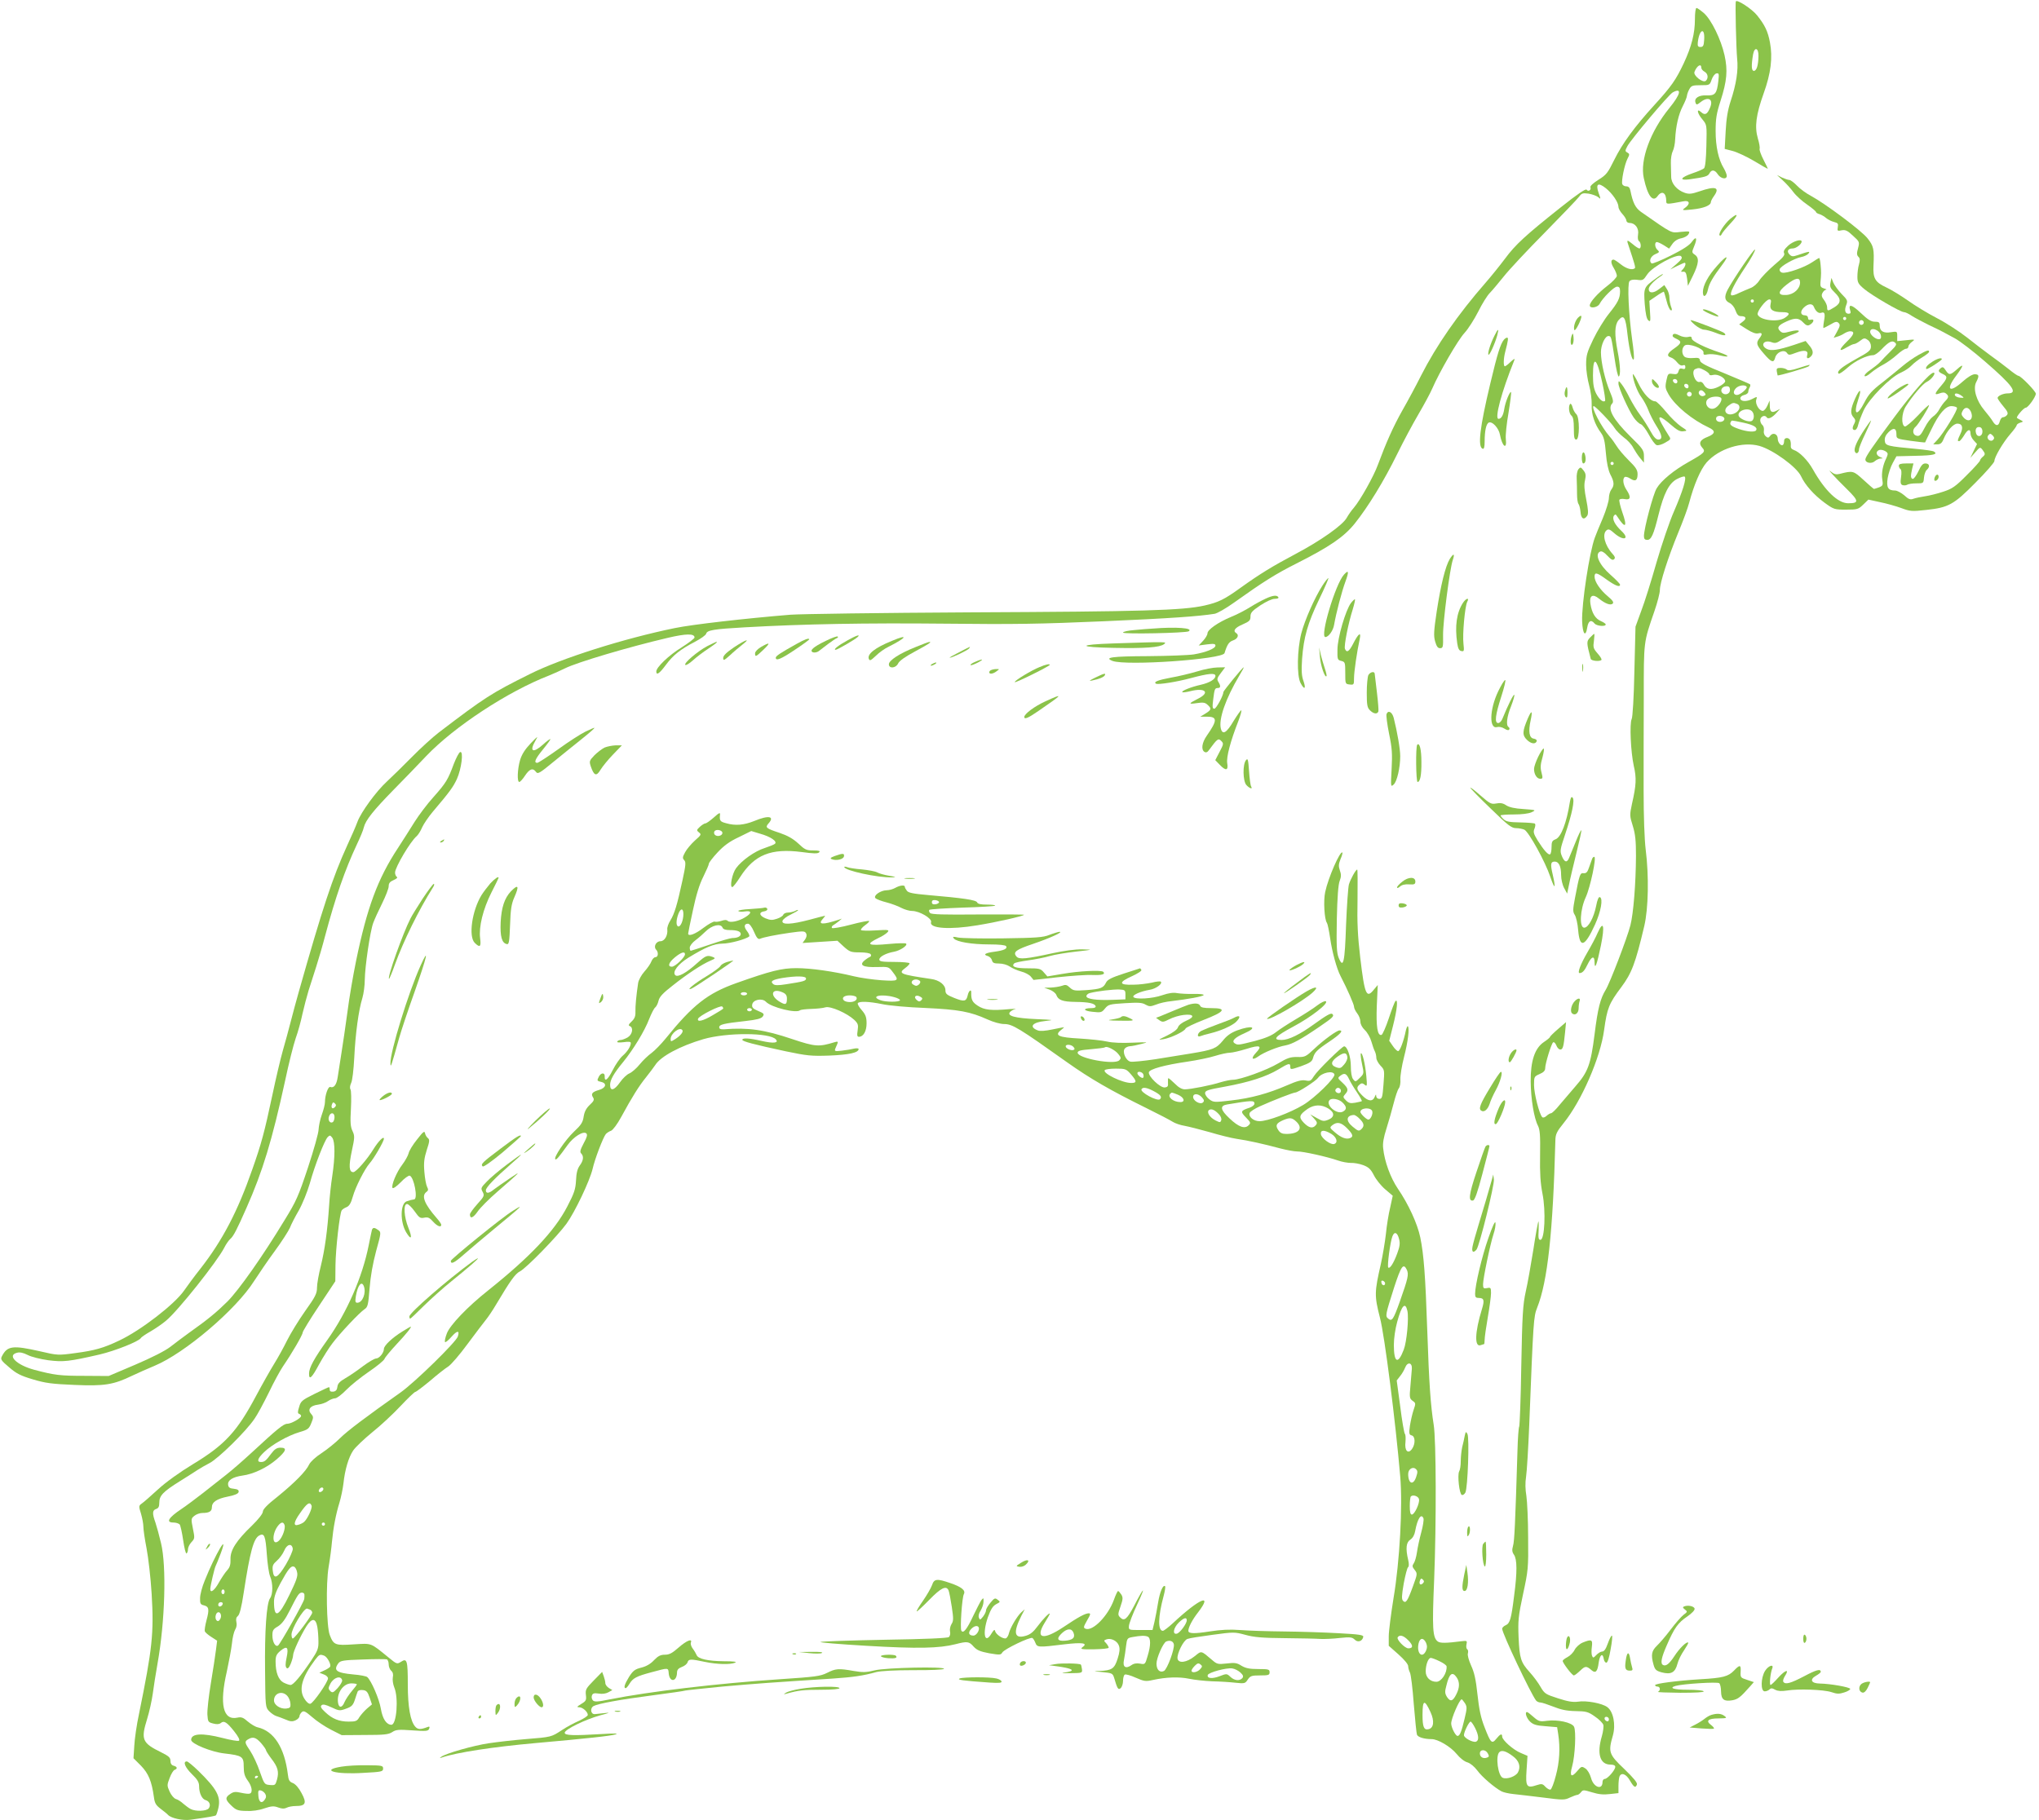<?xml version="1.0" standalone="no"?>
<!DOCTYPE svg PUBLIC "-//W3C//DTD SVG 20010904//EN"
 "http://www.w3.org/TR/2001/REC-SVG-20010904/DTD/svg10.dtd">
<svg version="1.0" xmlns="http://www.w3.org/2000/svg"
 width="1280pt" height="1143pt" viewBox="0 0 1280 1143"
 preserveAspectRatio="xMidYMid meet">
<g transform="translate(0,1143) scale(0.1,-0.1)"
fill="#8bc34a" stroke="none">
<path d="M10897 11421 c-5 -11 2 -294 8 -359 8 -74 -5 -159 -41 -268 -18 -55
-27 -110 -31 -188 l-6 -111 50 -13 c27 -7 87 -35 133 -62 46 -28 85 -50 87
-50 2 0 -10 25 -26 56 -16 31 -27 62 -25 69 3 7 -2 37 -11 66 -21 73 -12 147
37 284 45 125 57 223 39 319 -13 69 -32 109 -81 170 -32 40 -127 102 -133 87z
m142 -343 c-1 -59 -12 -93 -29 -93 -15 0 -17 32 -5 103 9 50 35 42 34 -10z"/>
<path d="M10640 11309 c0 -89 -21 -171 -70 -276 -49 -104 -78 -146 -185 -263
-123 -135 -201 -241 -252 -345 -40 -81 -49 -93 -99 -124 -33 -21 -53 -39 -50
-47 7 -17 -14 -30 -24 -15 -5 8 -58 -28 -161 -110 -223 -177 -286 -235 -351
-323 -33 -44 -87 -111 -121 -150 -174 -199 -310 -395 -407 -586 -29 -58 -81
-155 -116 -216 -59 -105 -102 -202 -154 -342 -27 -74 -111 -223 -151 -270 -16
-18 -35 -46 -44 -62 -24 -46 -164 -145 -325 -230 -141 -75 -217 -121 -340
-209 -105 -76 -141 -93 -228 -113 -138 -31 -387 -38 -1477 -43 -555 -3 -1062
-10 -1125 -15 -280 -23 -615 -61 -725 -84 -318 -65 -713 -190 -910 -289 -241
-120 -280 -145 -570 -366 -38 -29 -115 -99 -170 -155 -55 -56 -125 -124 -155
-152 -68 -62 -164 -194 -186 -254 -9 -25 -38 -92 -65 -150 -90 -197 -154 -390
-304 -920 -15 -52 -37 -135 -50 -185 -13 -49 -34 -130 -49 -180 -14 -49 -44
-175 -66 -280 -50 -235 -69 -306 -127 -470 -91 -261 -186 -443 -324 -620 -39
-49 -85 -112 -103 -138 -60 -87 -273 -251 -407 -314 -100 -48 -156 -63 -276
-79 -109 -15 -113 -14 -221 11 -172 39 -206 35 -240 -31 -10 -19 -5 -27 45
-69 46 -40 72 -53 149 -76 80 -24 120 -29 262 -35 188 -8 244 1 362 58 36 17
99 45 140 62 190 79 512 353 625 532 28 43 86 129 131 190 44 60 86 126 94
145 7 19 32 68 56 109 23 41 54 118 69 170 31 113 92 269 112 290 13 13 16 13
29 -4 18 -26 18 -119 0 -239 -8 -50 -17 -135 -20 -187 -10 -153 -27 -278 -52
-379 -13 -51 -24 -112 -24 -136 0 -37 -10 -57 -75 -148 -41 -58 -91 -140 -113
-184 -21 -43 -57 -108 -80 -145 -23 -37 -74 -127 -113 -200 -121 -228 -198
-311 -400 -433 -79 -48 -166 -110 -215 -155 -45 -41 -91 -82 -103 -90 -20 -14
-21 -17 -6 -64 8 -27 15 -64 15 -82 0 -18 9 -80 20 -136 11 -57 26 -186 32
-286 15 -247 4 -345 -79 -752 -15 -69 -28 -160 -30 -202 l-5 -78 47 -47 c47
-49 67 -96 81 -196 5 -40 13 -52 43 -75 20 -15 41 -32 46 -38 20 -21 93 -37
142 -30 122 17 153 23 159 28 3 4 10 24 15 46 16 72 -10 119 -126 233 -33 32
-66 59 -72 59 -27 0 -11 -38 32 -80 35 -34 45 -51 45 -77 0 -42 18 -80 41 -86
25 -7 34 -33 19 -52 -15 -18 -82 -20 -113 -4 -12 6 -33 22 -47 34 -14 13 -34
26 -46 29 -12 4 -29 24 -39 46 -17 38 -17 42 0 86 9 25 23 48 31 51 20 7 17
20 -6 26 -13 3 -20 14 -20 30 0 21 -10 30 -56 53 -122 60 -131 80 -90 212 13
42 29 113 35 157 6 44 19 130 30 190 47 263 57 610 22 755 -11 47 -27 105 -35
129 -21 58 -20 78 4 86 15 5 20 15 20 40 0 44 24 69 130 135 47 29 96 61 110
70 15 10 48 29 75 43 55 28 231 201 283 279 18 25 58 100 90 165 31 65 71 138
88 163 55 80 124 198 124 213 0 7 46 83 103 168 l102 154 1 100 c1 102 26 324
39 345 4 6 17 15 30 20 17 7 28 24 40 67 17 61 75 174 105 208 27 30 90 138
90 155 0 19 -34 -15 -64 -63 -40 -66 -111 -147 -128 -147 -27 0 -30 37 -9 135
18 83 18 93 4 123 -13 27 -15 55 -10 141 3 59 2 114 -3 121 -5 8 -3 24 4 39 8
15 16 84 20 161 7 148 27 297 51 374 8 27 15 79 15 115 1 81 33 302 53 356 8
22 33 77 56 123 22 45 41 93 41 107 0 20 8 29 31 39 19 8 27 16 20 20 -6 4
-11 16 -11 27 0 33 97 197 136 229 9 8 25 33 34 55 10 22 40 66 66 97 107 126
128 155 152 206 29 64 43 177 21 170 -8 -3 -25 -36 -40 -74 -37 -100 -49 -120
-128 -209 -40 -44 -92 -114 -118 -155 -25 -41 -73 -115 -105 -165 -127 -193
-194 -374 -263 -710 -18 -88 -43 -232 -54 -320 -12 -88 -29 -205 -38 -260 -9
-55 -19 -122 -23 -148 -7 -48 -24 -71 -47 -62 -13 4 -33 -51 -33 -95 0 -14 -9
-50 -20 -80 -11 -30 -19 -72 -20 -92 0 -21 -30 -128 -66 -237 -60 -181 -74
-213 -148 -333 -137 -226 -287 -439 -359 -511 -68 -67 -122 -112 -242 -197
-34 -25 -87 -64 -116 -87 -34 -26 -117 -68 -220 -112 l-167 -71 -148 1 c-157
0 -190 4 -319 38 -111 30 -173 91 -108 107 18 5 39 0 67 -14 23 -12 79 -26
129 -33 95 -12 130 -8 322 36 98 23 246 82 259 103 3 6 31 25 61 42 29 17 74
47 98 68 75 62 322 373 365 458 11 22 28 46 37 54 20 16 43 61 102 195 102
230 161 424 243 800 22 105 52 224 66 265 15 41 34 111 43 155 10 44 27 109
38 145 12 36 33 103 48 150 15 47 40 132 55 190 66 248 126 419 199 575 21 44
42 94 45 110 11 45 59 105 186 235 63 64 156 160 205 212 175 184 512 406 773
507 29 12 74 32 100 45 74 37 396 133 644 191 115 27 168 28 168 2 0 -6 -37
-34 -81 -62 -80 -49 -159 -125 -159 -151 0 -27 20 -13 60 41 46 62 90 97 184
146 36 19 67 41 69 50 6 22 46 29 242 40 374 21 755 28 1255 23 438 -5 603 -2
997 15 419 18 598 31 698 47 17 3 71 34 120 69 185 132 263 181 392 246 210
106 299 167 367 251 85 106 185 270 267 437 39 80 100 193 134 251 34 58 73
130 86 160 44 102 161 305 203 350 23 25 61 85 86 134 24 49 57 101 72 116 15
15 54 62 88 104 33 42 149 166 258 276 108 110 205 211 215 225 16 22 23 24
60 19 23 -4 50 -14 60 -22 16 -15 17 -13 3 25 -21 59 -4 70 45 31 42 -34 79
-89 79 -117 0 -10 11 -30 25 -45 14 -15 25 -34 25 -42 0 -7 9 -14 20 -14 35 0
60 -34 53 -73 -3 -20 -1 -37 6 -41 13 -9 15 -46 2 -46 -5 0 -23 11 -39 25 -40
33 -43 32 -27 -12 35 -105 43 -132 38 -137 -15 -14 -53 -4 -88 24 -21 17 -41
30 -46 30 -18 0 -18 -21 1 -52 11 -18 20 -41 20 -50 0 -9 -27 -38 -60 -63 -60
-46 -110 -102 -110 -123 0 -21 49 -13 61 9 21 40 91 109 110 109 14 0 19 -7
19 -29 0 -44 -13 -70 -70 -141 -29 -36 -73 -108 -98 -160 -40 -83 -45 -103
-45 -160 0 -36 9 -94 19 -130 10 -36 17 -90 16 -121 -3 -60 19 -124 59 -178
17 -23 24 -51 30 -125 5 -63 15 -108 28 -135 25 -47 26 -69 6 -95 -8 -11 -15
-35 -15 -53 0 -19 -17 -75 -38 -126 -22 -51 -44 -105 -50 -122 -34 -90 -84
-419 -80 -526 3 -81 22 -103 32 -39 7 42 24 52 46 25 13 -16 70 -21 70 -6 0 5
-14 14 -30 21 -35 15 -57 50 -66 109 -8 51 14 65 54 32 40 -32 73 -44 86 -31
8 8 -1 21 -31 46 -48 40 -83 92 -83 123 0 30 14 27 77 -19 55 -39 83 -49 83
-31 0 5 -27 33 -59 61 -72 63 -103 132 -65 147 10 4 26 -6 45 -27 23 -24 33
-30 42 -21 8 8 5 17 -10 33 -49 54 -67 124 -38 148 12 10 21 7 50 -19 58 -50
98 -36 44 15 -42 39 -60 76 -48 95 9 12 12 11 22 -5 51 -79 65 -67 31 28 -13
38 -21 73 -18 78 4 6 19 7 35 4 36 -7 39 14 9 59 -21 32 -26 70 -10 80 5 3 21
-1 34 -10 32 -21 46 -12 46 28 0 26 -11 43 -56 87 -30 30 -65 71 -76 90 -12
19 -31 46 -44 60 -51 58 -120 190 -99 190 10 0 112 -106 129 -135 10 -17 37
-44 60 -62 24 -17 50 -46 59 -65 10 -18 28 -46 42 -63 l25 -30 0 40 c0 37 -6
47 -86 125 -109 108 -145 175 -113 207 9 9 5 28 -15 75 -30 72 -56 183 -56
246 0 47 26 102 47 102 17 0 18 -2 39 -142 9 -65 21 -115 26 -112 12 8 10 70
-7 157 -21 108 -19 166 5 196 33 39 45 22 57 -91 12 -102 31 -175 40 -151 2 7
-2 61 -11 120 -22 159 -31 350 -17 367 8 9 24 12 49 9 35 -5 39 -2 62 33 32
50 192 136 213 115 10 -10 4 -20 -28 -48 l-40 -35 42 21 c23 11 45 21 48 21
11 0 5 -24 -11 -41 -14 -15 -14 -17 3 -15 14 1 19 -8 24 -44 l5 -45 32 65 c37
76 40 112 11 131 -19 13 -19 16 -4 52 22 52 14 68 -14 29 -15 -22 -57 -49
-133 -87 -60 -30 -114 -52 -119 -49 -20 12 -8 45 22 58 26 11 28 14 15 26 -18
14 -21 50 -5 50 7 0 26 -9 44 -20 l33 -21 21 30 c13 18 33 31 56 35 19 4 39
15 45 26 10 19 8 19 -48 14 -64 -7 -47 -16 -251 126 -35 25 -51 58 -66 133 -4
19 -12 27 -26 27 -11 0 -22 6 -25 14 -7 19 14 123 33 160 14 26 13 30 -1 38
-15 8 -15 12 0 40 21 41 261 326 285 338 59 32 50 -11 -21 -98 -120 -147 -186
-327 -161 -440 24 -112 57 -156 87 -113 27 37 54 21 54 -31 0 -22 1 -22 108
-2 39 8 45 -16 10 -41 -22 -16 -20 -17 47 -10 69 7 115 25 115 46 0 6 9 24 21
40 37 53 7 62 -91 28 -50 -17 -66 -19 -93 -10 -50 17 -86 59 -86 101 -1 19 -1
58 -2 86 -1 28 5 62 12 75 7 13 14 47 15 74 4 83 21 157 48 209 14 27 26 57
26 65 1 9 7 27 15 41 12 22 20 25 71 25 56 0 57 0 69 35 7 20 20 37 30 39 16
3 17 -2 12 -48 -9 -79 -20 -92 -73 -90 -50 3 -81 -18 -70 -46 5 -15 9 -14 32
4 48 38 82 18 59 -35 -17 -42 -32 -50 -56 -28 -31 28 -25 -8 9 -47 27 -33 27
-34 24 -163 -2 -86 -7 -135 -15 -143 -7 -6 -39 -20 -72 -31 -76 -26 -87 -47
-19 -38 99 14 115 19 125 37 13 26 34 24 53 -6 19 -28 56 -34 56 -9 0 9 -9 31
-19 48 -33 54 -51 135 -51 233 0 76 5 110 31 190 40 125 46 191 25 286 -22 99
-83 224 -130 265 -20 17 -41 32 -46 32 -6 0 -10 -32 -10 -71z m58 -130 c-2
-36 -7 -44 -23 -44 -16 0 -19 6 -17 28 9 84 46 99 40 16z m-18 -174 c0 -8 9
-19 20 -25 22 -12 26 -40 9 -57 -17 -17 -80 32 -72 55 14 38 43 57 43 27z
m-621 -1980 c13 -59 20 -109 17 -112 -12 -12 -36 8 -56 46 -15 30 -20 59 -20
114 0 131 25 110 59 -48z m71 -505 c0 -5 -4 -10 -10 -10 -5 0 -10 5 -10 10 0
6 5 10 10 10 6 0 10 -4 10 -10z m-8028 -4042 c-15 -15 -26 -4 -18 18 5 13 9
15 18 6 9 -9 9 -15 0 -24z m-2 -62 c0 -14 -5 -28 -11 -32 -17 -10 -32 12 -24
35 9 29 35 27 35 -3z"/>
<path d="M11191 10298 c20 -18 50 -51 67 -74 17 -23 56 -58 87 -79 30 -21 55
-42 55 -46 0 -4 10 -11 23 -14 12 -4 31 -15 42 -25 11 -9 33 -20 49 -24 24 -6
27 -11 23 -32 -4 -24 -2 -26 24 -20 24 4 36 -1 71 -34 42 -38 42 -39 32 -79
-9 -31 -8 -43 2 -53 11 -10 11 -22 4 -48 -6 -19 -10 -54 -10 -77 0 -36 5 -46
42 -77 47 -40 228 -146 251 -146 8 0 29 -10 48 -23 19 -12 66 -37 104 -56 39
-18 79 -38 90 -44 11 -6 46 -25 78 -42 32 -18 116 -82 187 -144 176 -152 211
-201 144 -201 -29 0 -64 -16 -64 -29 0 -5 16 -28 35 -51 28 -33 33 -45 24 -56
-6 -8 -18 -14 -25 -14 -8 0 -16 -11 -20 -25 -8 -32 -25 -32 -44 -1 -8 14 -32
45 -53 70 -50 59 -73 136 -51 177 20 39 18 49 -10 49 -14 0 -44 -18 -74 -45
-85 -76 -110 -54 -42 36 49 66 51 81 5 40 -43 -38 -50 -38 -71 -6 -13 20 -19
23 -30 14 -20 -16 -17 -24 11 -37 33 -15 32 -26 -10 -75 -42 -49 -44 -60 -9
-47 19 7 31 7 40 -1 19 -15 18 -25 -5 -48 -11 -11 -27 -34 -36 -50 -8 -17 -27
-38 -41 -47 -14 -10 -36 -39 -49 -65 -28 -54 -36 -62 -59 -53 -20 8 -21 38 -1
54 17 14 85 123 85 136 0 5 -32 -24 -70 -65 -38 -40 -75 -71 -82 -69 -24 8
-21 83 5 125 44 69 108 144 132 155 29 13 62 58 43 58 -22 0 -128 -120 -243
-275 -142 -191 -185 -254 -185 -270 0 -22 39 -29 59 -11 10 9 26 16 37 17 17
0 16 1 -3 9 -26 11 -30 35 -7 44 18 7 54 -10 54 -24 0 -6 -4 -18 -9 -28 -21
-42 -31 -93 -25 -131 6 -37 4 -41 -20 -51 -15 -5 -29 -10 -32 -10 -2 0 -32 25
-65 56 -65 59 -66 60 -152 38 -20 -5 -34 -1 -50 12 -37 32 19 -31 98 -108 75
-74 76 -88 7 -88 -64 0 -146 79 -221 212 -33 59 -85 111 -121 123 -14 5 -20
14 -18 28 1 12 -1 28 -5 35 -12 18 -37 14 -37 -6 0 -10 -3 -22 -7 -25 -11 -11
-33 14 -33 38 0 30 -30 42 -47 19 -10 -14 -15 -15 -28 -4 -10 8 -15 23 -12 37
2 13 -2 28 -9 34 -8 6 -14 20 -14 31 0 22 29 36 40 18 9 -15 36 -3 65 31 l20
22 -23 -12 c-30 -16 -42 -7 -42 32 l-1 32 -14 -32 c-8 -18 -21 -33 -29 -33
-23 0 -49 45 -41 70 7 21 6 21 -25 5 -36 -19 -75 -17 -75 5 0 8 11 17 25 20
14 3 25 12 25 20 0 8 4 21 9 28 4 7 5 16 2 19 -3 3 -74 33 -158 68 -117 47
-154 66 -156 81 -2 16 -9 19 -43 16 -22 -2 -46 1 -54 8 -19 16 -19 54 0 70 22
18 121 -18 119 -43 -2 -15 3 -17 26 -12 15 3 48 1 74 -6 65 -16 68 -5 4 17
-96 31 -178 72 -178 89 0 11 -6 14 -24 9 -13 -3 -37 1 -54 10 -27 14 -42 13
-42 -4 0 -4 11 -12 25 -18 34 -16 31 -28 -15 -60 -44 -30 -50 -48 -20 -57 11
-3 28 -17 39 -31 12 -15 25 -22 35 -18 11 4 16 1 16 -11 0 -11 -6 -15 -19 -10
-13 4 -20 0 -24 -16 -5 -17 -11 -21 -36 -17 -29 4 -31 2 -40 -41 -9 -41 -7
-51 14 -88 43 -73 148 -159 253 -208 43 -20 40 -39 -8 -58 -48 -18 -59 -40
-34 -68 23 -25 15 -33 -86 -90 -90 -50 -171 -116 -200 -165 -22 -35 -80 -253
-80 -300 0 -18 6 -24 21 -24 25 0 40 34 70 156 34 137 66 199 116 226 23 12
45 19 49 15 12 -12 -13 -92 -67 -217 -28 -63 -77 -208 -110 -321 -32 -113 -75
-251 -96 -305 l-36 -99 -7 -280 c-3 -159 -11 -289 -17 -300 -14 -28 -6 -206
13 -293 18 -78 16 -120 -11 -239 -15 -70 -15 -76 5 -139 16 -52 20 -93 20
-188 -1 -176 -16 -362 -35 -436 -20 -79 -129 -363 -155 -405 -34 -55 -50 -118
-70 -280 -24 -189 -41 -236 -119 -325 -31 -36 -76 -89 -100 -117 -23 -29 -48
-53 -54 -53 -6 0 -19 -8 -29 -17 -11 -10 -22 -13 -27 -7 -18 19 -51 148 -51
201 0 52 1 54 35 69 24 10 35 21 35 36 0 30 39 156 50 163 6 4 14 -5 20 -19 5
-14 16 -26 25 -26 16 0 21 17 30 109 l6 63 -50 -43 c-28 -24 -51 -47 -51 -50
0 -4 -17 -18 -38 -32 -57 -38 -84 -118 -83 -248 1 -109 21 -231 46 -278 12
-25 15 -60 13 -183 -2 -116 2 -175 15 -243 22 -110 14 -290 -13 -290 -12 0
-14 12 -11 60 1 33 1 58 -2 55 -2 -3 -17 -81 -31 -175 -15 -93 -36 -213 -48
-265 -18 -82 -22 -145 -28 -466 -3 -204 -10 -375 -13 -381 -4 -6 -9 -76 -11
-154 -14 -458 -19 -567 -28 -596 -7 -25 -6 -38 6 -55 20 -29 21 -108 1 -258
-18 -146 -26 -173 -53 -185 -12 -5 -22 -15 -22 -22 0 -29 179 -407 213 -451 5
-6 17 -12 27 -12 9 0 45 -12 81 -26 47 -19 84 -27 139 -28 67 -1 80 -4 122
-34 26 -17 49 -41 53 -52 3 -10 -1 -43 -9 -71 -33 -111 -12 -179 54 -179 19 0
30 -5 30 -14 0 -20 -49 -76 -66 -76 -8 0 -14 -9 -14 -19 0 -54 -57 -34 -72 25
-8 27 -22 51 -36 60 -23 15 -25 14 -52 -18 -36 -42 -48 -31 -31 30 19 67 26
223 12 250 -14 27 -104 46 -170 37 -44 -6 -52 -4 -84 24 -19 17 -37 31 -41 31
-16 0 -3 -39 19 -60 20 -19 40 -25 98 -29 l72 -6 7 -45 c13 -86 8 -175 -15
-259 -12 -47 -27 -86 -34 -88 -6 -2 -20 6 -31 17 -18 20 -24 21 -55 11 -63
-21 -71 -10 -64 93 l6 91 -42 18 c-47 19 -117 81 -117 103 0 21 -12 17 -36
-13 -29 -36 -36 -28 -75 73 -23 58 -34 112 -44 204 -10 94 -20 139 -40 182
-15 34 -24 66 -20 77 3 11 1 22 -5 26 -5 3 -7 17 -4 30 5 22 3 24 -28 20 -101
-13 -137 -13 -152 -2 -33 24 -36 83 -23 387 14 355 13 878 -3 975 -19 119 -29
258 -40 585 -12 355 -22 481 -44 590 -18 87 -75 210 -140 305 -47 69 -85 173
-93 255 -4 31 3 69 21 125 14 44 34 115 45 158 11 43 25 85 32 93 7 9 12 34
10 57 -1 23 9 86 23 140 25 97 35 181 24 193 -3 3 -9 -10 -13 -28 -13 -65 -37
-128 -48 -128 -7 0 -22 15 -34 33 l-22 32 24 95 c25 98 33 172 15 154 -5 -5
-24 -54 -42 -109 -18 -54 -39 -101 -45 -103 -26 -8 -35 51 -30 183 l6 130 -23
-27 c-48 -61 -59 -36 -87 199 -16 137 -20 220 -17 365 1 103 1 188 -2 188 -9
0 -41 -58 -52 -93 -5 -18 -13 -133 -18 -255 -8 -238 -17 -276 -46 -207 -13 33
-15 71 -12 245 3 135 9 217 18 239 10 26 10 41 1 66 -9 26 -8 39 4 70 9 20 14
39 12 42 -14 13 -89 -158 -108 -248 -12 -54 -5 -174 11 -194 4 -5 13 -48 20
-95 12 -85 41 -193 66 -240 42 -81 84 -177 84 -191 0 -9 9 -28 20 -42 11 -14
20 -37 20 -52 0 -16 11 -37 28 -53 16 -15 34 -47 41 -72 7 -25 17 -53 22 -62
5 -10 9 -28 9 -40 0 -12 12 -34 26 -49 26 -27 26 -29 19 -118 -6 -80 -9 -91
-26 -91 -11 0 -19 7 -20 18 0 13 -2 12 -9 -5 -13 -32 -42 -29 -79 9 -35 36
-38 50 -16 68 12 10 18 10 32 -1 15 -13 16 -8 10 56 -7 75 -25 150 -34 141 -3
-3 0 -33 7 -66 13 -61 13 -62 -14 -88 -26 -26 -27 -27 -42 -8 -9 12 -14 43
-14 82 0 58 -22 124 -42 124 -13 0 -168 -152 -189 -186 -19 -31 -24 -34 -54
-28 -25 4 -52 -3 -116 -31 -115 -50 -226 -81 -352 -95 -103 -12 -109 -12 -135
7 -15 11 -27 29 -27 39 0 16 17 22 125 41 152 28 258 62 335 108 66 40 75 42
75 16 0 -18 3 -18 67 4 55 20 69 29 75 50 10 37 23 51 105 106 68 46 88 69 62
69 -17 0 -100 -60 -159 -116 -52 -49 -58 -52 -106 -51 -43 1 -63 -6 -120 -40
-72 -43 -239 -103 -284 -103 -15 0 -49 -7 -76 -15 -62 -20 -191 -45 -226 -45
-18 0 -40 12 -62 35 -20 19 -38 35 -41 35 -3 0 -4 -12 -3 -27 2 -23 -1 -29
-20 -31 -28 -4 -105 70 -100 95 4 20 98 46 243 67 61 9 139 25 173 36 35 11
77 20 93 20 15 0 62 11 104 24 85 27 102 20 59 -25 -33 -35 -24 -50 14 -23 33
25 124 62 172 70 42 8 96 37 213 117 85 58 94 67 81 80 -9 8 -36 -7 -115 -64
-88 -64 -159 -99 -203 -99 -62 0 -41 23 73 84 111 59 224 147 204 159 -6 4
-30 -8 -54 -26 -24 -19 -84 -57 -133 -86 -49 -29 -106 -66 -126 -82 -26 -21
-67 -38 -131 -55 -106 -27 -109 -27 -128 -15 -22 14 1 37 61 63 88 38 49 53
-46 18 -39 -15 -65 -33 -90 -65 -41 -49 -61 -57 -201 -80 -49 -8 -150 -24
-223 -36 -73 -11 -144 -18 -156 -15 -29 7 -52 62 -35 82 6 8 21 14 33 15 11 0
44 7 71 14 48 12 45 12 -55 8 -65 -3 -126 -1 -160 7 -30 7 -108 15 -172 19
-132 7 -160 19 -119 52 13 10 22 19 20 19 -2 0 -35 -6 -73 -14 -43 -9 -77 -12
-91 -6 -58 22 -35 51 46 59 60 7 56 7 -56 12 -132 6 -185 20 -165 44 6 7 21
16 33 19 12 2 -3 2 -33 0 -116 -11 -161 -6 -202 21 -35 23 -42 38 -41 83 1 24
-16 11 -22 -17 -9 -40 -22 -42 -85 -17 -47 19 -55 26 -55 48 0 34 -38 64 -90
71 -195 29 -209 34 -162 69 15 11 27 24 27 29 0 5 -43 9 -95 9 -77 0 -95 3
-95 15 0 18 42 40 92 49 39 7 88 40 76 51 -4 4 -51 3 -105 -2 -136 -13 -153
-4 -69 37 25 11 50 28 58 37 12 15 5 16 -75 11 -48 -3 -89 -2 -92 2 -3 5 9 18
25 30 17 12 29 24 26 27 -3 3 -55 -7 -115 -23 -60 -16 -113 -25 -118 -21 -4 5
-1 12 7 17 8 5 24 16 35 25 l20 17 -20 -7 c-101 -33 -133 -31 -100 5 10 11 16
20 14 20 -2 0 -46 -11 -97 -25 -114 -30 -175 -33 -170 -8 2 10 25 28 51 40 26
13 47 25 47 28 0 3 -9 1 -19 -5 -11 -5 -31 -10 -44 -10 -14 0 -27 -6 -30 -14
-3 -8 -21 -19 -40 -25 -29 -10 -42 -9 -72 3 -40 17 -43 39 -6 44 12 2 20 9 18
15 -3 7 -11 10 -18 8 -8 -3 -49 -6 -91 -9 -43 -2 -76 -8 -73 -12 3 -5 21 -6
40 -3 45 7 46 -11 2 -37 -40 -25 -95 -36 -109 -22 -7 7 -19 7 -39 0 -16 -5
-35 -8 -42 -5 -7 3 -39 -15 -71 -39 -52 -40 -96 -56 -96 -36 0 4 13 70 30 147
20 95 41 163 65 210 19 39 35 75 35 82 0 6 24 38 54 70 39 42 75 69 133 96
l79 39 56 -17 c65 -18 109 -48 93 -63 -5 -5 -35 -17 -65 -27 -61 -19 -143 -77
-179 -126 -24 -32 -42 -119 -24 -119 5 0 28 29 50 64 89 139 193 181 386 156
74 -10 100 -11 109 -2 9 9 0 12 -36 12 -44 0 -54 5 -95 44 -34 31 -67 49 -116
66 -85 28 -93 34 -72 58 43 47 3 55 -88 17 -65 -26 -118 -31 -177 -14 -38 10
-42 16 -38 54 2 15 -6 12 -39 -18 -23 -20 -46 -37 -53 -37 -6 0 -22 -10 -35
-22 -21 -20 -21 -22 -5 -35 16 -12 14 -16 -26 -51 -23 -21 -51 -54 -61 -73
-17 -31 -17 -38 -6 -50 12 -12 10 -31 -11 -128 -33 -153 -50 -209 -76 -251
-12 -19 -21 -44 -19 -56 4 -38 -17 -74 -43 -74 -28 0 -45 -35 -27 -53 16 -16
13 -47 -4 -47 -9 0 -20 -12 -26 -27 -5 -14 -25 -43 -44 -64 -19 -21 -36 -53
-39 -71 -12 -80 -18 -146 -17 -181 1 -28 -5 -43 -24 -61 -19 -18 -22 -25 -11
-29 24 -10 16 -53 -14 -71 -16 -9 -35 -16 -43 -16 -9 0 -19 -4 -22 -10 -4 -6
11 -7 39 -4 33 5 46 3 46 -5 0 -21 -22 -55 -52 -81 -16 -14 -44 -54 -62 -90
-31 -61 -52 -77 -50 -37 1 23 -23 22 -36 -2 -14 -27 -13 -28 16 -35 36 -9 27
-38 -16 -50 -42 -12 -52 -24 -37 -47 9 -14 5 -23 -21 -47 -22 -21 -33 -42 -38
-73 -5 -36 -16 -53 -61 -95 -54 -51 -129 -162 -117 -173 6 -6 21 11 77 89 38
53 100 91 118 73 8 -8 4 -24 -17 -62 -21 -40 -25 -54 -16 -63 18 -18 15 -45
-9 -77 -14 -20 -21 -46 -23 -93 -3 -55 -11 -80 -55 -164 -79 -153 -233 -316
-496 -526 -130 -103 -241 -219 -260 -271 -10 -26 -15 -50 -11 -54 3 -3 21 11
40 33 36 41 53 42 40 2 -11 -35 -269 -287 -359 -351 -214 -151 -335 -242 -381
-288 -28 -28 -80 -70 -115 -93 -37 -24 -70 -54 -78 -71 -19 -42 -91 -115 -198
-202 -64 -50 -93 -80 -93 -95 0 -12 -27 -47 -68 -87 -99 -95 -137 -155 -135
-211 1 -35 -4 -51 -21 -70 -13 -14 -36 -49 -52 -77 -27 -49 -54 -70 -54 -40 1
22 27 133 34 145 3 6 18 41 32 79 53 143 -37 -11 -101 -172 -16 -38 -29 -88
-29 -109 -1 -34 2 -41 24 -46 32 -8 35 -25 16 -95 -8 -31 -13 -62 -10 -68 2
-7 21 -23 40 -35 l37 -24 -7 -56 c-4 -32 -18 -126 -32 -209 -14 -84 -24 -174
-22 -200 3 -44 5 -47 36 -55 23 -6 38 -5 48 3 20 17 38 6 84 -52 27 -34 37
-55 30 -59 -6 -4 -52 4 -102 17 -129 33 -198 29 -198 -12 0 -24 127 -76 209
-85 112 -13 121 -19 121 -83 0 -41 6 -61 25 -87 27 -36 33 -76 13 -82 -7 -3
-31 0 -54 5 -35 8 -48 7 -68 -7 -34 -22 -33 -36 7 -74 28 -27 40 -32 92 -33
37 -2 81 4 114 16 45 15 60 16 87 6 24 -9 39 -9 53 -2 11 6 37 11 59 11 61 0
69 19 35 81 -17 33 -38 56 -54 63 -22 8 -28 18 -32 55 -21 168 -87 271 -189
295 -15 3 -43 20 -63 37 -28 25 -40 29 -64 24 -91 -20 -115 83 -67 290 13 61
28 139 32 175 3 36 13 75 20 87 9 14 12 33 8 48 -4 18 -1 30 9 38 11 8 23 54
37 147 40 260 62 340 98 359 31 17 39 -3 47 -119 4 -58 13 -120 21 -139 18
-43 18 -111 -1 -137 -22 -32 -34 -205 -31 -456 2 -224 2 -228 26 -253 13 -13
33 -27 44 -30 12 -4 38 -13 59 -22 29 -13 42 -14 62 -5 14 6 25 18 25 26 0 7
7 19 15 26 12 10 23 4 65 -32 28 -25 81 -60 118 -79 l67 -34 145 1 c122 0 149
3 172 18 24 16 41 17 126 11 88 -6 100 -5 106 10 5 13 2 16 -10 11 -44 -17
-61 -16 -77 2 -31 34 -47 125 -47 265 0 151 -5 167 -42 143 -25 -16 -27 -16
-78 26 -117 95 -103 90 -220 83 -116 -8 -126 -4 -150 59 -20 53 -25 322 -7
427 9 52 18 123 21 159 8 85 24 171 47 245 10 33 21 87 25 120 9 86 32 164 61
207 14 21 68 72 119 114 52 41 132 116 178 165 46 49 88 89 93 89 5 0 46 31
92 69 45 39 96 79 114 90 18 11 73 75 122 142 50 67 102 136 116 153 14 17 43
60 64 96 87 146 119 192 149 207 41 21 236 222 292 299 54 75 146 269 164 344
14 63 66 198 83 219 6 7 21 17 33 21 12 5 39 41 64 87 69 127 112 195 155 248
22 28 48 62 58 77 34 55 156 120 302 163 149 43 420 42 456 -2 19 -22 -15 -26
-90 -9 -78 18 -121 20 -121 7 0 -10 72 -29 272 -72 134 -28 160 -31 275 -27
122 5 183 18 183 41 0 5 -12 6 -27 3 -16 -4 -50 -10 -77 -13 -43 -5 -48 -4
-43 11 4 9 10 23 14 33 5 13 2 15 -18 9 -98 -30 -120 -29 -264 19 -177 60
-279 74 -430 62 -21 -1 -30 2 -30 13 0 17 29 24 165 39 71 8 98 15 108 28 11
16 8 20 -28 35 -33 14 -41 22 -38 40 4 31 62 43 86 18 34 -36 193 -75 215 -53
4 3 35 7 70 8 34 1 74 5 89 10 32 9 136 -37 181 -79 24 -23 26 -32 21 -66 -5
-31 -3 -40 8 -40 28 0 48 35 48 84 0 39 -6 55 -30 83 -17 19 -28 38 -25 44 9
13 70 11 153 -6 40 -9 162 -20 270 -24 212 -10 282 -23 391 -72 37 -17 81 -29
105 -29 52 0 95 -27 396 -241 144 -102 270 -175 495 -286 77 -38 152 -77 167
-87 14 -9 48 -21 74 -25 27 -5 98 -23 158 -40 60 -18 136 -37 170 -42 70 -10
169 -32 273 -60 39 -10 86 -19 105 -19 37 1 189 -33 258 -57 25 -9 61 -15 80
-15 19 1 54 -5 78 -14 34 -13 47 -25 67 -64 13 -26 45 -66 71 -88 l47 -40 -16
-74 c-10 -40 -22 -115 -27 -167 -6 -52 -20 -135 -31 -185 -41 -180 -42 -200
-6 -341 29 -110 98 -655 127 -995 16 -187 -3 -534 -42 -765 -16 -99 -30 -207
-30 -240 l0 -59 61 -54 c36 -32 61 -62 61 -74 0 -10 5 -28 11 -40 6 -11 17
-100 24 -197 8 -98 17 -185 20 -193 6 -16 46 -28 92 -28 40 0 119 -47 157 -93
21 -26 49 -48 68 -53 19 -6 43 -26 62 -51 29 -40 107 -107 152 -131 11 -6 45
-14 75 -17 30 -3 114 -13 187 -22 123 -16 134 -16 167 0 20 9 41 17 47 17 6 0
16 8 23 17 12 15 16 15 69 -1 42 -13 72 -16 112 -11 l54 6 0 44 c0 24 3 50 6
59 11 29 42 18 66 -24 25 -43 35 -49 44 -25 4 11 -22 42 -80 98 -97 92 -101
106 -71 210 19 68 3 150 -35 178 -32 24 -132 43 -185 34 -31 -4 -63 1 -124 21
-78 25 -85 29 -110 72 -14 25 -45 67 -68 92 -56 62 -64 86 -70 220 -4 104 -2
130 28 270 32 148 34 163 32 355 0 110 -6 228 -11 262 -7 41 -8 83 -2 120 5
32 14 180 20 328 26 661 27 676 50 735 65 163 99 472 114 1050 1 38 8 54 51
107 113 139 232 412 255 586 19 137 30 165 108 269 65 87 89 150 144 383 26
110 30 315 9 480 -8 67 -13 211 -13 370 0 143 0 407 1 586 0 357 -2 342 67
542 19 55 34 114 34 132 0 45 50 201 115 360 30 72 61 156 69 188 30 114 71
209 109 253 77 87 225 134 332 104 85 -24 234 -132 261 -190 26 -56 82 -118
147 -166 59 -43 63 -44 136 -44 71 0 77 2 108 32 l32 31 73 -16 c40 -8 100
-25 133 -37 56 -21 67 -22 156 -12 141 15 174 33 311 172 65 65 118 126 118
135 0 25 55 118 101 171 22 25 39 49 39 54 0 5 10 12 22 16 20 6 21 7 2 17
-10 5 -21 11 -22 13 -8 5 42 64 55 64 14 0 63 68 63 88 0 15 -94 112 -109 112
-5 0 -33 19 -62 43 -29 23 -81 62 -116 87 -34 25 -100 75 -145 111 -46 36
-130 91 -188 121 -58 30 -140 80 -183 111 -43 30 -104 68 -137 83 -69 32 -83
57 -79 136 5 104 1 123 -37 171 -37 48 -262 216 -357 268 -29 15 -68 44 -86
63 -19 20 -41 36 -48 36 -8 0 -28 7 -46 15 l-32 16 36 -33z m-491 -1193 c17
-9 30 -20 30 -25 0 -6 11 -8 25 -4 28 7 75 -18 75 -40 0 -8 -18 -23 -41 -34
-46 -23 -77 -18 -94 15 -6 11 -16 18 -24 15 -30 -10 -58 70 -28 81 20 9 27 8
57 -8z m-170 -71 c0 -17 -22 -14 -28 4 -2 7 3 12 12 12 9 0 16 -7 16 -16z m70
-30 c0 -9 -5 -14 -12 -12 -18 6 -21 28 -4 28 9 0 16 -7 16 -16z m260 -24 c0
-22 -28 -34 -46 -19 -16 13 -8 37 14 42 23 5 32 -1 32 -23z m105 21 c6 -11
-41 -51 -61 -51 -22 0 -27 20 -8 41 18 20 59 26 69 10z m-265 -36 c10 -12 9
-16 -5 -21 -17 -7 -38 13 -29 28 8 12 20 10 34 -7z m-80 -10 c0 -8 -7 -15 -15
-15 -8 0 -15 7 -15 15 0 8 7 15 15 15 8 0 15 -7 15 -15z m1694 -10 c17 -13 17
-14 -9 -12 -16 1 -30 8 -33 15 -5 16 18 15 42 -3z m-1509 -15 c9 -15 -20 -57
-45 -65 -41 -13 -69 43 -32 64 22 14 69 14 77 1z m99 -36 c25 -10 19 -42 -12
-58 -50 -26 -86 16 -40 48 25 18 30 19 52 10z m1381 -24 c7 -12 -83 -159 -123
-202 l-26 -28 26 0 c19 0 29 8 39 33 21 52 61 97 87 97 31 0 38 -25 18 -66
-19 -40 -19 -44 -7 -44 5 0 18 16 30 35 23 40 41 45 41 13 0 -12 9 -32 21 -44
l20 -22 -21 -43 -21 -44 31 35 c29 34 31 34 45 16 19 -25 19 -30 0 -46 -8 -7
-15 -17 -15 -21 0 -5 -37 -47 -83 -92 -71 -72 -92 -86 -147 -104 -36 -12 -87
-25 -115 -29 -27 -4 -61 -11 -74 -16 -19 -7 -30 -3 -57 22 -19 16 -45 30 -57
30 -45 0 -56 19 -47 78 5 29 19 72 32 95 l23 42 123 3 c111 2 140 10 112 27
-6 4 -54 11 -108 16 -184 17 -197 20 -200 51 -2 19 5 36 23 54 31 31 50 27 50
-12 0 -29 0 -29 89 -42 49 -7 90 -11 91 -10 0 2 18 38 39 81 48 100 89 147
126 147 16 0 32 -5 35 -10z m87 -24 c21 -48 -12 -75 -46 -37 -14 15 -15 24 -6
40 14 28 38 26 52 -3z m-1374 2 c17 -17 15 -55 -3 -62 -21 -8 -72 13 -80 32
-12 32 56 57 83 30z m-173 -48 c0 -18 -33 -26 -47 -12 -6 6 -7 15 -3 22 10 16
50 8 50 -10z m119 -24 c65 -14 91 -30 80 -48 -8 -13 -57 -9 -107 8 -49 17 -62
28 -52 44 7 12 -3 13 79 -4z m1501 -56 c0 -31 -31 -39 -40 -11 -8 26 2 43 23
39 11 -2 17 -13 17 -28z m67 -52 c-17 -17 -47 9 -30 29 10 12 13 12 27 -1 11
-12 12 -19 3 -28z m-7977 -2468 c0 -18 -33 -26 -47 -12 -6 6 -7 15 -3 22 10
16 50 8 50 -10z m-245 -509 c0 -41 -18 -83 -33 -78 -14 5 -13 40 2 80 14 36
31 35 31 -2z m443 -111 c16 -37 25 -49 37 -45 27 11 93 24 188 38 85 12 94 11
102 -3 6 -11 4 -24 -6 -39 l-16 -22 110 7 109 7 40 -37 c37 -33 45 -36 101
-36 36 0 64 -5 68 -12 4 -6 2 -14 -4 -16 -6 -2 -22 -12 -34 -22 -37 -30 -11
-45 77 -42 73 2 74 2 99 -31 43 -56 38 -59 -71 -52 -54 4 -132 15 -173 25
-128 31 -271 51 -360 51 -93 0 -161 -17 -378 -94 -180 -64 -273 -137 -445
-350 -27 -33 -66 -73 -86 -88 -21 -15 -55 -47 -75 -72 -20 -25 -49 -50 -65
-57 -15 -6 -42 -31 -59 -56 -36 -51 -62 -58 -62 -16 0 31 22 71 83 145 62 76
134 194 162 268 14 35 31 69 39 74 7 6 16 24 20 41 5 24 27 48 89 96 92 73
185 134 237 156 31 13 33 16 15 23 -35 13 -44 10 -98 -38 -67 -61 -122 -92
-138 -76 -20 20 17 69 83 110 108 66 159 87 213 88 46 0 149 28 168 45 4 3 -2
19 -13 33 -22 28 -19 47 6 47 9 0 25 -21 37 -50z m-197 25 c4 -10 20 -15 44
-15 47 0 70 -8 70 -25 0 -15 -22 -25 -53 -25 -11 0 -74 -18 -138 -40 -65 -22
-120 -40 -123 -40 -3 0 -6 9 -6 20 0 10 16 32 37 47 20 15 48 40 62 54 40 40
96 53 107 24z m-236 -167 c0 -19 -62 -78 -82 -78 -29 0 -21 26 19 59 39 32 63
39 63 19z m760 -152 c0 -15 -14 -19 -124 -36 -51 -8 -72 -8 -82 1 -21 17 -6
27 56 38 89 14 150 13 150 -3z m716 -17 c6 -10 -11 -29 -26 -29 -3 0 -11 4
-19 9 -17 11 -5 31 19 31 10 0 22 -5 26 -11z m-861 -71 c18 -8 25 -19 25 -38
0 -38 -8 -42 -42 -22 -70 40 -55 93 17 60z m-225 -8 c0 -5 -9 -10 -20 -10 -11
0 -20 5 -20 10 0 6 9 10 20 10 11 0 20 -4 20 -10z m686 -21 c9 -16 -11 -31
-41 -31 -15 0 -31 4 -37 10 -17 17 1 32 37 32 19 0 37 -5 41 -11z m237 0 c20
-5 37 -14 37 -19 0 -13 -91 -13 -124 0 -66 25 8 41 87 19z m167 1 c12 -7 12
-12 3 -21 -9 -9 -16 -9 -27 1 -26 21 -5 39 24 20z m-1241 -74 c-2 -3 -31 -21
-64 -40 -60 -36 -100 -46 -93 -23 6 19 141 87 152 77 5 -6 8 -12 5 -14z m181
-6 c0 -5 -7 -10 -15 -10 -8 0 -15 5 -15 10 0 6 7 10 15 10 8 0 15 -4 15 -10z
m-436 -129 c7 -11 -13 -35 -46 -56 -27 -17 -28 -16 -28 1 0 35 59 80 74 55z
m2455 -105 c9 -11 9 -15 -1 -19 -16 -5 -48 10 -48 23 0 15 36 12 49 -4z m281
-44 c18 -22 19 -27 6 -40 -30 -30 -261 13 -261 48 0 12 19 17 84 22 46 4 85 9
88 12 10 10 64 -17 83 -42z m1438 -19 c2 -11 -7 -33 -20 -47 -20 -24 -26 -26
-51 -17 -37 14 -32 38 12 68 39 27 55 25 59 -4z m-1359 -108 c38 -44 39 -55 2
-55 -55 0 -179 60 -166 80 3 6 35 10 70 10 60 0 65 -2 94 -35z m78 0 c3 -9 3
-19 -1 -22 -7 -7 -36 16 -36 28 0 15 30 10 37 -6z m1200 -1 c7 -21 -124 -149
-196 -192 -83 -50 -224 -102 -274 -102 -38 0 -71 28 -62 52 4 9 32 27 63 41
84 38 211 87 223 87 17 0 129 72 143 92 23 33 94 48 103 22z m92 -30 c7 -16
29 -53 49 -82 19 -28 33 -54 31 -56 -2 -2 -21 -6 -41 -10 -30 -5 -41 -3 -58
14 -20 20 -20 23 -6 39 23 25 20 38 -16 72 -32 29 -32 31 -13 45 25 19 37 14
54 -22z m-1229 -74 c44 -23 57 -37 42 -52 -16 -16 -128 45 -116 63 8 14 32 11
74 -11z m1176 9 c3 -6 2 -15 -2 -19 -12 -12 -38 5 -30 19 9 14 23 14 32 0z
m-1021 -33 c38 -16 48 -46 15 -46 -45 0 -84 33 -63 53 9 9 8 9 48 -7z m150
-16 c14 -16 16 -23 7 -32 -16 -16 -62 9 -62 34 0 24 32 23 55 -2z m882 -32
c28 -27 29 -44 3 -58 -39 -21 -112 44 -83 73 14 14 58 6 80 -15z m-552 -8 c0
-8 -13 -19 -30 -25 -57 -19 -60 -24 -24 -61 31 -32 32 -35 17 -50 -24 -24 -62
-11 -119 43 -58 54 -63 80 -16 88 154 26 172 27 172 5z m463 -30 c41 -25 42
-54 0 -71 -28 -11 -35 -10 -72 11 l-41 23 24 -26 c20 -22 22 -29 11 -42 -19
-23 -43 -18 -75 15 -34 35 -30 50 25 88 41 27 85 28 128 2z m-684 -39 c10 -11
16 -27 12 -36 -5 -14 -8 -14 -36 0 -37 19 -58 54 -39 66 15 9 37 -1 63 -30z
m960 23 c7 -17 -10 -54 -24 -54 -12 0 -50 37 -50 48 0 26 64 31 74 6z m-79
-49 c28 -27 31 -45 13 -63 -17 -17 -22 -15 -57 14 -44 36 -40 70 7 73 7 1 24
-10 37 -24z m-398 -17 c46 -43 17 -78 -62 -78 -26 0 -39 6 -51 25 -19 29 -12
42 30 61 43 18 56 17 83 -8z m319 -42 c37 -37 42 -54 19 -62 -24 -10 -57 3
-95 36 -34 29 -34 30 -16 45 30 23 55 18 92 -19z m-98 -36 c33 -21 43 -54 18
-63 -21 -8 -80 35 -84 61 -4 28 21 29 66 2z m425 -661 c7 -26 4 -47 -12 -90
-23 -62 -46 -97 -56 -88 -8 8 12 161 26 196 12 33 32 25 42 -18z m49 -193 c12
-29 8 -50 -45 -200 -40 -112 -49 -125 -72 -106 -20 16 -18 24 37 197 44 135
58 155 80 109z m-137 -84 c0 -18 -20 -15 -23 4 -3 10 1 15 10 12 7 -3 13 -10
13 -16z m140 -173 c10 -44 -4 -196 -23 -244 -36 -95 -62 -82 -62 30 0 41 9
102 21 145 28 104 51 128 64 69z m28 -364 c-1 -17 -5 -65 -9 -108 -7 -72 -5
-79 14 -93 20 -14 20 -16 6 -57 -8 -23 -18 -68 -23 -99 -7 -50 -5 -57 11 -61
23 -6 24 -54 2 -85 -25 -35 -48 -11 -41 44 2 24 1 46 -4 51 -4 4 -18 82 -29
172 l-22 163 21 27 c12 14 26 39 32 54 15 38 45 32 42 -8z m27 -679 c-18 -55
-50 -43 -50 19 0 31 30 49 49 30 11 -10 11 -20 1 -49z m-6860 -75 c0 -12 -20
-25 -27 -18 -7 7 6 27 18 27 5 0 9 -4 9 -9z m6878 -65 c5 -25 -28 -96 -45 -96
-9 0 -13 15 -13 53 0 30 3 57 7 61 13 13 48 1 51 -18z m-6952 -40 c6 -16 -27
-86 -48 -103 -7 -6 -23 -14 -35 -17 -33 -11 -30 16 10 72 44 64 62 76 73 48z
m6980 -80 c3 -8 -3 -48 -14 -88 -11 -40 -23 -96 -27 -125 -4 -28 -13 -60 -20
-69 -11 -16 -10 -22 6 -42 18 -23 17 -25 -12 -105 -34 -93 -44 -106 -61 -89
-10 10 -9 33 4 109 10 53 22 99 27 102 6 4 7 21 1 46 -17 72 -13 111 14 128
15 10 26 30 30 54 14 77 38 114 52 79z m-7150 -41 c8 -20 -13 -79 -35 -99 -44
-40 -46 46 -3 97 18 21 31 22 38 2z m254 5 c0 -5 -4 -10 -10 -10 -5 0 -10 5
-10 10 0 6 5 10 10 10 6 0 10 -4 10 -10z m-202 -155 c1 -11 -18 -55 -43 -98
-52 -87 -77 -99 -83 -37 -3 29 2 39 26 60 16 14 37 42 46 63 17 42 49 49 54
12z m27 -147 c6 -24 -4 -52 -49 -144 -67 -138 -96 -150 -96 -41 0 30 12 64 41
117 48 88 66 110 84 103 8 -2 17 -18 20 -35z m7067 -70 c-15 -15 -26 -4 -18
18 5 13 9 15 18 6 9 -9 9 -15 0 -24z m-7522 -53 c0 -8 -4 -15 -10 -15 -5 0
-10 7 -10 15 0 8 5 15 10 15 6 0 10 -7 10 -15z m501 -17 c1 -7 0 -20 -1 -28
-2 -20 -151 -283 -164 -292 -17 -12 -36 22 -36 63 0 32 5 40 35 57 25 16 45
42 76 104 48 95 56 108 75 108 8 0 15 -6 15 -12z m-513 -60 c-6 -18 -28 -21
-28 -4 0 9 7 16 16 16 9 0 14 -5 12 -12z m546 -34 c9 -3 16 -12 16 -20 0 -15
-106 -157 -121 -162 -5 -2 -9 9 -9 25 0 36 74 161 97 163 1 0 8 -3 17 -6z
m-557 -35 c2 -8 -1 -21 -7 -29 -14 -22 -34 2 -25 30 7 23 28 22 32 -1z m605
-74 c4 -22 7 -63 7 -91 1 -45 -5 -60 -45 -120 -68 -101 -113 -154 -130 -154
-8 0 -28 7 -44 15 -32 17 -50 63 -50 132 0 34 5 46 31 68 42 34 52 22 38 -44
-8 -38 -8 -56 0 -64 7 -7 15 0 26 26 8 20 15 44 15 54 0 22 47 123 84 182 34
53 58 52 68 -4z m6849 -85 c31 -31 31 -50 0 -50 -22 0 -75 55 -67 69 12 19 37
12 67 -19z m111 -15 c8 -19 8 -31 0 -50 -24 -52 -60 -16 -47 45 8 37 31 39 47
5z m-6917 -81 c20 -8 46 -57 37 -70 -4 -5 -20 -16 -37 -23 l-30 -14 28 -11
c15 -5 27 -17 26 -25 -1 -24 -92 -155 -111 -159 -9 -2 -25 11 -38 33 -36 58
-14 134 68 243 26 34 30 36 57 26z m405 -54 c0 -15 7 -33 16 -41 10 -8 14 -22
10 -41 -3 -15 1 -43 9 -63 28 -66 15 -235 -18 -235 -31 1 -55 36 -66 100 -10
62 -61 179 -86 200 -6 5 -45 13 -86 16 -107 10 -128 25 -95 70 13 17 31 20
153 24 76 3 144 3 151 1 6 -2 12 -16 12 -31z m6597 19 c24 -11 44 -26 44 -32
4 -42 -33 -97 -64 -97 -39 0 -67 28 -67 65 0 42 16 85 32 85 6 0 31 -9 55 -21z
m107 -101 c20 -29 20 -64 -2 -107 -22 -44 -37 -48 -58 -17 -14 23 -15 33 -4
73 18 75 37 90 64 51z m-6996 -19 c1 -8 -11 -29 -28 -48 -28 -30 -33 -32 -47
-19 -13 14 -13 19 1 46 21 40 67 54 74 21z m92 -25 c0 -4 -14 -22 -31 -42 -17
-20 -38 -51 -46 -69 -15 -38 -36 -39 -41 -4 -9 61 33 121 84 121 19 0 34 -3
34 -6z m80 -82 l15 -44 -31 -26 c-17 -15 -38 -39 -48 -54 -14 -25 -23 -28 -67
-28 -60 0 -103 17 -148 60 -25 23 -31 34 -23 42 9 9 25 5 62 -12 48 -23 54
-23 92 -9 34 12 44 21 55 54 7 22 15 46 18 53 3 8 16 12 32 10 23 -2 31 -11
43 -46z m-516 9 c9 -10 18 -31 19 -47 2 -25 -2 -29 -26 -32 -37 -4 -77 22 -77
51 0 46 52 64 84 28z m7392 -45 c14 -23 14 -31 -2 -98 -19 -81 -30 -108 -44
-108 -13 0 -40 54 -40 78 0 32 52 152 66 152 2 0 11 -11 20 -24z m-216 -56
c26 -56 21 -102 -14 -108 -27 -6 -36 15 -36 89 0 97 12 101 50 19z m1120 -46
c0 -9 -5 -14 -12 -12 -18 6 -21 28 -4 28 9 0 16 -7 16 -16z m-840 -54 c23 -46
26 -78 6 -86 -19 -7 -76 23 -76 41 0 20 32 85 42 85 4 0 17 -18 28 -40z
m-7621 -95 c17 -20 31 -40 31 -45 0 -4 15 -28 33 -52 42 -54 49 -83 36 -132
-10 -35 -12 -37 -45 -34 -34 3 -35 5 -63 84 -15 45 -42 102 -59 128 -37 54
-38 61 -14 75 30 18 49 12 81 -24z m7701 -65 c9 -16 8 -22 -5 -26 -23 -9 -45
3 -45 26 0 27 36 27 50 0z m157 -17 c40 -29 51 -67 32 -102 -14 -25 -68 -45
-95 -34 -30 11 -47 136 -22 161 15 15 43 7 85 -25z m-7877 -127 c0 -3 -4 -8
-10 -11 -5 -3 -10 -1 -10 4 0 6 5 11 10 11 6 0 10 -2 10 -4z m44 -108 c8 -13
8 -23 0 -35 -19 -31 -39 -21 -42 20 -3 32 0 38 14 35 9 -1 22 -11 28 -20z"/>
<path d="M11920 8506 c0 -8 5 -18 10 -21 7 -4 8 -24 4 -51 -5 -35 -3 -45 9
-50 9 -3 22 -2 29 2 7 5 33 9 58 9 45 0 45 0 48 37 2 20 10 42 18 48 21 19 17
40 -9 40 -17 0 -27 -12 -45 -51 -13 -27 -29 -48 -35 -46 -13 5 -14 16 -3 65
l8 32 -46 0 c-33 0 -46 -4 -46 -14z"/>
<path d="M12146 8434 c-4 -9 -4 -19 -2 -21 8 -8 26 8 26 23 0 19 -16 18 -24
-2z"/>
<path d="M4562 5389 c-18 -6 -35 -16 -39 -24 -3 -8 -42 -37 -88 -65 -77 -46
-133 -93 -95 -78 21 8 274 178 263 177 -4 0 -23 -5 -41 -10z"/>
<path d="M10861 10055 c-36 -31 -76 -93 -66 -103 4 -4 10 0 13 8 3 8 28 38 55
67 52 55 51 72 -2 28z"/>
<path d="M11226 9888 c-25 -23 -32 -36 -26 -48 6 -12 -8 -29 -62 -74 -38 -33
-80 -76 -93 -96 -14 -22 -37 -42 -57 -49 -18 -7 -50 -21 -72 -31 -21 -11 -42
-17 -47 -14 -14 8 17 71 87 176 36 54 64 104 61 111 -3 10 -137 -186 -172
-253 -22 -43 -19 -67 12 -82 16 -8 31 -27 38 -48 9 -25 18 -35 33 -35 33 0 39
-15 13 -34 l-23 -18 49 -31 c33 -21 56 -29 71 -25 25 6 28 -4 7 -31 -23 -30
-19 -43 28 -97 47 -55 62 -60 71 -24 9 34 55 53 73 30 11 -16 15 -16 57 0 53
20 80 15 71 -15 -7 -22 5 -26 23 -8 18 18 15 40 -11 70 l-22 27 -74 -25 c-98
-32 -143 -39 -170 -25 -44 24 -17 60 31 42 21 -8 32 -5 60 14 18 12 53 29 77
37 56 19 37 32 -23 16 -40 -11 -48 -10 -62 4 -21 21 -11 36 40 59 55 25 78 24
106 -6 17 -18 27 -22 40 -15 26 14 33 39 9 33 -13 -4 -19 0 -19 11 0 9 -8 16
-19 16 -29 0 -32 25 -7 49 27 26 54 27 63 4 11 -28 30 -43 46 -37 22 8 26 -6
17 -54 -4 -23 -5 -42 -3 -42 2 0 22 10 43 22 32 19 41 21 52 10 11 -11 9 -20
-9 -53 l-22 -40 22 7 c12 3 32 12 44 20 12 8 29 14 37 14 32 0 25 -22 -20 -65
-52 -51 -53 -68 -1 -36 19 11 40 21 47 21 6 0 23 9 37 20 23 18 29 19 47 6 13
-8 21 -24 21 -41 0 -25 -11 -34 -95 -80 -91 -51 -122 -77 -108 -91 4 -4 30 14
58 39 46 41 120 77 160 77 9 0 32 16 51 36 46 48 67 59 85 43 13 -11 9 -18
-28 -55 -24 -24 -53 -53 -64 -66 -12 -13 -40 -35 -63 -51 -23 -15 -39 -32 -36
-38 4 -5 21 3 41 21 19 16 54 39 77 51 23 12 61 39 84 60 24 22 49 39 58 39 8
0 15 6 15 14 0 7 10 21 23 30 21 15 19 16 -35 10 l-58 -6 0 31 c0 31 -1 31
-40 25 -46 -8 -70 7 -70 42 0 20 -5 24 -31 24 -23 0 -44 13 -89 56 -56 53 -79
58 -65 14 5 -14 2 -20 -10 -20 -22 0 -28 21 -15 55 10 26 8 32 -29 69 -22 23
-45 55 -52 71 l-12 30 -6 -30 c-5 -25 -1 -35 26 -61 42 -40 42 -67 -1 -93 -42
-26 -46 -26 -46 0 0 11 -9 32 -20 46 -15 19 -17 30 -9 44 5 10 15 19 22 20 7
1 1 4 -13 8 -20 6 -24 13 -22 37 5 52 5 68 1 111 -2 24 -6 43 -9 43 -3 0 -22
-12 -43 -26 -48 -33 -163 -73 -189 -66 -11 2 -18 12 -16 21 4 19 90 68 135 77
18 3 38 13 45 21 14 17 6 16 -70 -10 -27 -9 -35 -8 -48 5 -20 20 -10 38 20 38
21 0 56 27 56 43 0 19 -53 3 -84 -25z m74 -232 c0 -39 -39 -75 -85 -78 -57 -4
-57 20 1 65 56 44 84 48 84 13z m-290 -116 c0 -5 -4 -10 -10 -10 -5 0 -10 5
-10 10 0 6 5 10 10 10 6 0 10 -4 10 -10z m105 -19 c-8 -36 14 -51 74 -51 47 0
52 -12 15 -36 -44 -29 -156 -15 -170 21 -7 18 52 95 73 95 11 0 13 -7 8 -29z
m475 -91 c0 -5 -4 -10 -10 -10 -5 0 -10 5 -10 10 0 6 5 10 10 10 6 0 10 -4 10
-10z m110 -25 c0 -8 -7 -15 -15 -15 -8 0 -15 7 -15 15 0 8 7 15 15 15 8 0 15
-7 15 -15z m108 -84 c2 -14 -2 -21 -14 -21 -21 0 -54 28 -54 46 0 35 63 13 68
-25z"/>
<path d="M10781 9763 c-58 -64 -91 -126 -91 -167 0 -40 23 -28 32 17 8 37 30
76 89 154 49 65 28 62 -30 -4z"/>
<path d="M10394 9681 c-75 -54 -76 -58 -69 -160 5 -61 12 -95 23 -103 13 -11
14 -4 10 55 l-4 68 44 30 c24 17 46 29 47 27 2 -2 9 -27 17 -57 7 -30 19 -56
26 -59 9 -3 10 3 2 23 -5 14 -10 40 -10 56 0 16 -7 41 -16 54 l-16 25 -34 -26
c-35 -27 -64 -26 -64 1 0 17 30 50 70 77 14 9 22 17 19 17 -3 1 -24 -12 -45
-28z"/>
<path d="M10690 9485 c0 -9 91 -48 97 -42 5 6 -39 30 -74 41 -13 4 -23 5 -23
1z"/>
<path d="M9906 9435 c-18 -19 -30 -58 -23 -77 2 -7 14 9 27 35 24 51 23 68 -4
42z"/>
<path d="M10640 9390 c19 -16 45 -30 57 -30 12 0 46 -9 74 -20 49 -20 73 -20
53 -1 -10 10 -196 81 -210 81 -5 0 7 -14 26 -30z"/>
<path d="M9382 9323 c-26 -51 -45 -113 -38 -120 6 -7 40 67 55 121 12 46 6 46
-17 -1z"/>
<path d="M9868 9327 c-12 -29 -10 -73 3 -60 6 6 9 26 7 44 -2 26 -5 30 -10 16z"/>
<path d="M9441 9297 c-22 -27 -41 -88 -85 -273 -67 -280 -81 -401 -48 -412 8
-2 12 11 12 46 0 68 10 113 27 119 22 8 62 -36 69 -76 14 -75 45 -99 37 -28
-3 23 5 98 17 166 11 68 18 126 16 129 -8 7 -37 -65 -43 -107 -6 -39 -19 -61
-36 -61 -26 0 19 170 98 365 7 16 2 15 -22 -7 -16 -16 -32 -28 -36 -28 -10 0
-9 48 2 90 19 73 21 90 12 90 -5 0 -14 -6 -20 -13z"/>
<path d="M12043 9201 c-29 -16 -74 -48 -100 -70 -27 -23 -84 -69 -128 -104
-64 -49 -86 -75 -110 -122 -48 -94 -73 -82 -39 19 23 68 9 69 -21 2 -29 -66
-31 -93 -9 -117 12 -13 13 -22 5 -38 -15 -27 -14 -41 3 -41 8 0 17 14 21 33 4
17 20 59 35 92 35 73 165 205 232 235 24 10 55 31 68 45 14 15 44 38 68 52 23
14 42 29 42 34 0 14 -11 11 -67 -20z"/>
<path d="M12134 9161 c-34 -21 -49 -39 -41 -48 6 -5 97 54 97 62 0 11 -27 4
-56 -14z"/>
<path d="M11291 9119 c-45 -15 -67 -17 -74 -10 -6 6 -24 11 -39 11 -23 0 -27
-4 -24 -22 3 -13 5 -24 5 -25 2 -5 187 49 195 57 13 13 13 13 -63 -11z"/>
<path d="M10250 9079 c0 -33 29 -111 54 -143 14 -19 34 -55 44 -82 10 -27 33
-71 50 -98 37 -58 41 -86 12 -86 -14 0 -29 16 -48 51 -15 27 -44 74 -65 102
-22 29 -51 78 -67 109 -15 31 -37 69 -49 84 -19 25 -21 25 -21 6 0 -26 62
-165 96 -214 14 -20 33 -38 43 -41 10 -2 33 -32 51 -65 18 -34 40 -64 50 -67
10 -3 34 4 54 16 37 21 37 21 19 48 -9 14 -28 45 -41 69 -32 57 -12 55 56 -4
39 -34 58 -45 79 -42 27 3 27 3 -14 30 -22 15 -65 56 -94 92 -30 36 -60 66
-67 66 -31 0 -74 45 -107 113 -19 40 -35 65 -35 56z"/>
<path d="M10370 9036 c0 -20 29 -48 42 -40 5 4 0 16 -13 30 -26 28 -29 29 -29
10z"/>
<path d="M11930 8999 c-41 -25 -80 -59 -80 -70 0 -5 29 12 65 37 36 25 65 47
65 50 0 9 -16 3 -50 -17z"/>
<path d="M9824 8974 c-4 -14 -2 -30 5 -37 8 -8 11 -1 11 26 0 43 -7 48 -16 11z"/>
<path d="M9857 8894 c-13 -13 -8 -61 8 -74 11 -9 15 -32 15 -81 0 -55 3 -69
15 -69 22 0 22 142 0 160 -8 7 -19 26 -23 42 -4 16 -11 26 -15 22z"/>
<path d="M11707 8737 c-49 -74 -71 -122 -63 -142 7 -20 26 -10 26 14 0 9 18
54 40 99 21 45 38 82 36 82 -2 0 -20 -24 -39 -53z"/>
<path d="M9930 8555 c0 -19 4 -35 9 -35 13 0 18 20 13 47 -7 36 -22 27 -22
-12z"/>
<path d="M9909 8484 c-8 -10 -13 -36 -11 -63 1 -25 2 -68 2 -95 0 -27 4 -54 9
-60 5 -6 11 -29 13 -51 3 -43 22 -53 42 -23 8 13 6 39 -6 100 -12 60 -15 94
-8 122 7 32 5 44 -10 63 -16 21 -19 21 -31 7z"/>
<path d="M9101 7920 c-28 -47 -56 -162 -82 -330 -18 -121 -20 -152 -10 -187 9
-32 17 -43 31 -43 19 0 20 7 19 83 -1 81 42 415 61 471 14 41 5 44 -19 6z"/>
<path d="M8437 7822 c-54 -59 -153 -392 -117 -392 20 0 49 40 55 77 13 75 48
209 71 271 23 63 21 77 -9 44z"/>
<path d="M8301 7752 c-49 -77 -110 -215 -132 -299 -26 -103 -29 -264 -5 -311
24 -46 36 -39 19 11 -12 32 -14 65 -9 140 10 136 35 224 108 376 35 72 60 131
57 131 -4 0 -21 -21 -38 -48z"/>
<path d="M7945 7671 c-22 -10 -65 -33 -95 -52 -30 -19 -85 -48 -123 -63 -81
-34 -147 -80 -147 -103 0 -9 -12 -30 -27 -46 l-28 -30 53 7 c41 5 52 4 52 -8
0 -18 -59 -42 -136 -55 -32 -5 -162 -10 -289 -11 -224 -1 -277 -8 -221 -30 86
-32 691 10 703 49 17 55 28 71 54 80 29 10 39 34 19 46 -22 14 -7 34 40 54 43
19 50 25 50 50 0 24 10 35 62 70 37 24 73 41 90 41 17 0 27 4 23 10 -9 15 -35
12 -80 -9z"/>
<path d="M8481 7644 c-33 -43 -85 -219 -85 -293 -1 -61 0 -65 24 -71 24 -6 25
-10 25 -76 0 -68 0 -69 28 -72 26 -3 27 -1 27 40 0 39 18 164 36 247 10 47 -9
33 -41 -30 -26 -51 -41 -60 -52 -33 -7 18 21 161 49 248 10 33 16 61 14 63 -2
2 -13 -8 -25 -23z"/>
<path d="M9184 7645 c-40 -62 -52 -146 -36 -255 5 -33 12 -46 26 -48 17 -4 18
1 13 46 -7 58 9 236 24 264 15 28 -8 22 -27 -7z"/>
<path d="M7235 7483 c-22 -1 -73 -5 -112 -9 -41 -3 -73 -10 -73 -16 0 -11 394
-3 412 8 33 21 -80 29 -227 17z"/>
<path d="M9981 7426 c-22 -24 -22 -31 5 -133 3 -13 56 -18 67 -7 4 4 -7 22
-24 41 -27 31 -29 39 -23 79 3 24 4 44 2 44 -3 0 -14 -11 -27 -24z"/>
<path d="M5184 7406 c-79 -38 -106 -62 -80 -72 9 -3 25 0 35 7 10 8 37 28 60
46 23 17 48 34 54 36 7 2 9 7 6 10 -3 4 -37 -8 -75 -27z"/>
<path d="M5320 7409 c-57 -31 -92 -59 -74 -59 11 0 123 65 139 81 18 18 -10 9
-65 -22z"/>
<path d="M5599 7406 c-106 -43 -156 -83 -145 -113 6 -14 12 -11 44 19 20 20
56 46 80 57 115 58 128 82 21 37z"/>
<path d="M4999 7386 c-102 -57 -129 -75 -129 -86 0 -22 34 -8 120 50 50 33 90
63 90 65 0 11 -28 1 -81 -29z"/>
<path d="M4607 7365 c-47 -32 -67 -52 -67 -66 0 -19 5 -17 43 17 23 22 58 51
77 66 56 44 21 32 -53 -17z"/>
<path d="M4440 7373 c-60 -32 -149 -107 -138 -118 4 -4 25 8 47 28 22 20 65
53 96 73 49 33 62 44 52 44 -2 0 -27 -12 -57 -27z"/>
<path d="M5745 7366 c-100 -40 -165 -83 -165 -107 0 -29 44 -25 58 5 7 16 45
43 107 76 87 47 108 61 88 59 -5 0 -44 -15 -88 -33z"/>
<path d="M6992 7390 c-229 -7 -229 -24 0 -28 197 -4 288 3 315 23 20 16 24 16
-315 5z"/>
<path d="M4778 7368 c-22 -13 -38 -30 -38 -40 0 -25 5 -23 52 22 47 45 42 50
-14 18z"/>
<path d="M6020 7334 c-36 -18 -62 -33 -58 -34 15 0 116 48 122 59 9 14 14 15
-64 -25z"/>
<path d="M8286 7306 c4 -55 31 -133 41 -122 3 3 -2 24 -10 48 -8 24 -20 63
-26 88 l-10 45 5 -59z"/>
<path d="M6121 7274 c-19 -8 -32 -17 -28 -20 3 -3 22 4 44 15 44 23 34 27 -16
5z"/>
<path d="M5850 7260 c-8 -5 -10 -10 -5 -10 6 0 17 5 25 10 8 5 11 10 5 10 -5
0 -17 -5 -25 -10z"/>
<path d="M9933 7235 c0 -22 2 -30 4 -17 2 12 2 30 0 40 -3 9 -5 -1 -4 -23z"/>
<path d="M6525 7241 c-50 -20 -154 -83 -155 -94 0 -4 50 18 110 48 61 30 110
57 110 60 0 8 -23 4 -65 -14z"/>
<path d="M7515 7214 c-44 -13 -118 -31 -165 -39 -81 -15 -111 -27 -93 -38 13
-7 130 11 218 35 113 30 155 34 155 14 0 -21 -36 -43 -93 -56 -59 -13 -122
-38 -115 -46 3 -3 26 0 50 6 94 24 127 -8 49 -47 -61 -31 -63 -36 -8 -28 39 6
52 4 67 -10 27 -24 25 -32 -12 -55 l-33 -20 41 0 c67 0 67 -23 0 -119 -31 -44
-37 -88 -15 -102 10 -6 19 -3 29 12 52 71 58 75 76 57 16 -16 16 -20 -10 -69
l-27 -52 28 -29 c38 -40 55 -37 47 10 -6 39 20 137 70 265 14 37 22 67 18 67
-4 0 -25 -30 -48 -67 -44 -75 -69 -90 -80 -48 -15 60 31 190 116 333 17 28 30
52 27 52 -6 0 -127 -148 -127 -155 0 -22 -45 -105 -57 -105 -12 0 -13 11 -7
58 8 66 10 72 30 72 17 0 18 14 2 39 -10 16 -7 25 16 55 l27 36 -48 -1 c-26 0
-84 -11 -128 -25z"/>
<path d="M6223 7223 c-7 -2 -13 -9 -13 -14 0 -14 24 -11 46 6 19 14 19 14 -1
14 -11 0 -26 -3 -32 -6z"/>
<path d="M8590 7191 c-5 -11 -10 -60 -10 -110 0 -78 3 -94 20 -111 23 -23 46
-26 53 -7 2 6 -2 59 -9 117 -7 58 -13 111 -14 118 0 19 -28 14 -40 -7z"/>
<path d="M6875 7175 c-37 -18 -42 -23 -20 -18 44 9 72 20 80 32 10 17 -5 13
-60 -14z"/>
<path d="M9405 7089 c-55 -115 -58 -241 -5 -224 11 3 30 -1 44 -10 15 -10 27
-12 30 -6 4 5 2 12 -4 16 -17 11 -11 64 16 131 14 36 23 68 20 71 -5 5 -39
-63 -74 -149 -6 -16 -18 -28 -27 -28 -24 0 -18 50 19 165 19 58 30 105 25 105
-6 0 -25 -32 -44 -71z"/>
<path d="M6562 7026 c-68 -31 -132 -79 -132 -98 0 -17 24 -7 89 38 156 107
161 114 43 60z"/>
<path d="M8704 6946 c-3 -8 4 -63 16 -123 19 -91 21 -126 16 -222 -6 -112 -6
-114 13 -97 21 19 41 106 41 178 0 46 -19 154 -41 241 -10 37 -35 50 -45 23z"/>
<path d="M9591 6919 c-34 -80 -36 -105 -6 -134 26 -26 55 -30 62 -8 2 6 -6 13
-19 15 -28 4 -35 44 -19 116 13 61 6 66 -18 11z"/>
<path d="M3675 6836 c-27 -13 -104 -62 -170 -110 -66 -47 -126 -86 -132 -86
-24 0 -13 25 36 85 27 33 48 62 46 64 -3 2 -23 -13 -45 -33 -64 -58 -89 -46
-49 23 19 33 16 31 -30 -17 -35 -37 -55 -68 -66 -104 -17 -58 -20 -138 -5
-138 5 0 22 18 36 40 29 43 49 50 69 23 11 -15 23 -8 109 63 53 43 128 104
166 134 71 57 97 80 90 80 -3 0 -27 -11 -55 -24z"/>
<path d="M8897 6754 c-11 -11 -8 -234 2 -234 16 0 25 42 24 126 0 77 -11 123
-26 108z"/>
<path d="M3795 6736 c-16 -8 -45 -30 -64 -49 -31 -33 -33 -37 -22 -70 20 -58
35 -64 61 -20 13 21 48 64 79 96 l55 57 -39 0 c-22 -1 -53 -7 -70 -14z"/>
<path d="M9656 6678 c-14 -29 -26 -63 -26 -76 0 -34 18 -62 39 -62 16 0 17 4
8 39 -8 30 -7 51 6 95 8 31 12 56 7 56 -4 0 -20 -23 -34 -52z"/>
<path d="M7822 6657 c-22 -26 -20 -131 2 -156 20 -22 42 -29 30 -9 -4 6 -10
50 -13 96 -5 73 -8 83 -19 69z"/>
<path d="M9230 6484 c0 -4 57 -63 128 -131 110 -107 131 -123 160 -123 18 0
42 -5 52 -10 28 -15 131 -202 162 -295 29 -85 36 -77 15 15 -15 64 -13 80 13
80 26 0 40 -30 40 -84 0 -26 8 -62 19 -82 l19 -35 12 58 c6 32 27 120 46 197
19 76 33 140 31 143 -3 2 -19 -31 -36 -74 -18 -43 -36 -88 -41 -100 -13 -32
-29 -28 -45 11 -13 32 -12 41 20 136 44 131 62 217 47 232 -8 8 -12 -1 -17
-28 -20 -128 -55 -221 -90 -234 -21 -8 -25 -16 -25 -49 0 -22 -4 -42 -9 -45
-11 -7 -41 27 -79 88 -25 41 -28 53 -19 73 5 13 7 26 3 31 -4 4 -46 7 -92 8
-66 1 -89 5 -104 19 -11 10 -20 21 -20 25 0 3 37 6 83 6 50 0 93 5 112 14 29
14 28 14 -51 20 -54 3 -89 11 -108 23 -20 14 -38 17 -63 12 -32 -6 -40 -1 -99
50 -35 31 -64 53 -64 49z"/>
<path d="M2770 6150 c-9 -6 -10 -10 -3 -10 6 0 15 5 18 10 8 12 4 12 -15 0z"/>
<path d="M5240 6055 c-27 -10 -31 -15 -18 -20 28 -11 73 -1 76 18 4 20 -8 20
-58 2z"/>
<path d="M9995 6038 c-3 -7 -11 -31 -19 -53 -10 -31 -18 -39 -34 -38 -23 3
-26 -4 -55 -156 -14 -74 -14 -86 -1 -106 8 -13 18 -55 21 -95 10 -117 41 -107
106 35 37 82 52 164 30 172 -7 3 -16 -17 -23 -55 -15 -75 -49 -137 -75 -137
-32 0 -26 115 10 192 28 61 69 253 53 253 -5 0 -11 -6 -13 -12z"/>
<path d="M5300 5986 c0 -22 212 -68 300 -65 29 1 26 3 -18 10 -29 5 -63 14
-75 21 -12 7 -56 15 -97 19 -41 3 -83 10 -92 14 -10 4 -18 4 -18 1z"/>
<path d="M3078 5883 c-18 -21 -43 -54 -55 -73 -60 -98 -83 -260 -43 -300 33
-33 41 -25 34 29 -9 71 18 182 71 287 25 49 45 90 45 92 0 12 -24 -5 -52 -35z"/>
<path d="M5683 5913 c15 -2 39 -2 55 0 15 2 2 4 -28 4 -30 0 -43 -2 -27 -4z"/>
<path d="M8803 5894 c-18 -14 -33 -30 -33 -36 0 -6 8 -4 18 5 12 11 32 16 58
14 33 -2 39 1 39 18 0 31 -44 30 -82 -1z"/>
<path d="M2653 5787 c-33 -51 -68 -107 -76 -124 -47 -91 -146 -368 -135 -379
2 -2 19 38 37 89 53 147 151 346 239 485 8 12 10 22 5 22 -5 0 -36 -42 -70
-93z"/>
<path d="M5620 5855 c-14 -8 -38 -15 -55 -15 -38 -1 -85 -34 -69 -50 6 -6 37
-18 69 -26 31 -8 74 -24 94 -35 19 -10 50 -19 67 -19 46 0 126 -47 119 -70
-13 -40 117 -49 290 -20 123 20 285 57 294 66 3 2 -127 3 -287 2 -220 -2 -294
0 -303 9 -7 7 -9 16 -5 20 4 4 97 10 207 14 109 3 202 9 206 12 3 4 -19 7 -51
7 -39 0 -58 4 -62 14 -6 15 -88 27 -309 46 -92 8 -123 14 -132 27 -7 9 -13 20
-13 25 0 13 -32 9 -60 -7z m275 -90 c0 -5 -10 -11 -22 -13 -16 -2 -23 2 -23
13 0 11 7 15 23 13 12 -2 22 -7 22 -13z"/>
<path d="M3207 5833 c-40 -43 -59 -100 -64 -193 -4 -90 7 -132 39 -138 13 -3
16 14 20 120 3 98 9 133 26 172 33 74 26 87 -21 39z"/>
<path d="M8780 5745 c0 -12 7 -15 25 -13 14 2 26 8 26 13 0 6 -12 11 -26 13
-18 2 -25 -1 -25 -13z"/>
<path d="M10030 5574 c-11 -27 -41 -83 -65 -124 -44 -76 -64 -130 -49 -130 18
0 32 16 50 54 25 52 44 58 44 14 1 -53 15 -15 40 106 25 124 16 160 -20 80z"/>
<path d="M6588 5560 c-39 -16 -81 -19 -290 -22 -133 -2 -261 1 -282 5 -34 7
-38 7 -28 -6 18 -21 112 -37 223 -37 61 0 100 -4 105 -11 10 -16 -14 -27 -74
-35 -56 -7 -74 -18 -41 -27 11 -3 23 -15 26 -26 4 -17 13 -21 45 -21 23 0 51
-8 67 -19 14 -10 46 -24 71 -31 25 -6 52 -21 61 -32 l17 -21 153 17 c85 9 182
16 216 14 61 -2 84 4 69 20 -13 12 -154 5 -256 -13 l-95 -16 -22 25 c-20 24
-29 26 -102 26 -76 0 -105 10 -84 31 5 5 44 13 88 19 44 6 105 18 135 27 30 9
105 21 165 28 109 12 109 12 39 14 -44 1 -115 -9 -185 -24 -164 -36 -212 -41
-228 -21 -24 28 -4 43 106 80 106 36 193 76 163 75 -8 -1 -36 -9 -62 -19z"/>
<path d="M2641 5369 c-77 -170 -193 -546 -190 -617 1 -29 5 -18 54 158 13 47
58 182 100 299 75 214 91 281 36 160z"/>
<path d="M8138 5370 c-20 -11 -39 -24 -43 -30 -8 -13 66 18 85 36 20 19 2 17
-42 -6z"/>
<path d="M7055 5317 c-77 -25 -103 -38 -112 -57 -17 -34 -33 -40 -123 -47 -74
-5 -82 -4 -104 16 -19 18 -27 20 -50 11 -15 -5 -46 -10 -69 -11 l-42 -1 34
-12 c19 -7 38 -22 42 -33 12 -33 40 -43 121 -44 83 -1 120 -9 126 -27 2 -7 -7
-12 -25 -12 -57 0 -55 -17 4 -23 55 -6 59 -5 80 21 21 25 29 27 125 33 83 5
108 4 129 -9 24 -13 31 -13 66 0 21 9 65 19 98 22 102 12 196 29 201 38 3 5
-25 8 -63 7 -37 -1 -84 2 -103 5 -24 5 -53 1 -94 -13 -62 -22 -170 -28 -181
-11 -8 12 44 35 102 45 39 6 83 38 70 51 -3 4 -29 1 -56 -6 -28 -6 -81 -13
-117 -13 -91 -3 -94 15 -9 53 37 17 64 34 60 40 -3 5 -7 10 -8 10 -1 -1 -47
-15 -102 -33z m10 -132 l0 -30 -80 -3 c-103 -4 -165 5 -165 23 0 8 10 17 23
20 47 12 144 23 182 22 37 -2 40 -4 40 -32z"/>
<path d="M8141 5259 c-45 -33 -81 -63 -81 -65 0 -7 149 98 162 113 21 26 -2
12 -81 -48z"/>
<path d="M8202 5205 c-61 -35 -253 -167 -248 -172 12 -13 221 107 285 164 43
39 24 43 -37 8z"/>
<path d="M3770 5164 c-13 -34 -13 -39 4 -25 8 7 14 21 13 32 -2 25 -6 24 -17
-7z"/>
<path d="M6203 5153 c15 -2 39 -2 55 0 15 2 2 4 -28 4 -30 0 -43 -2 -27 -4z"/>
<path d="M9886 5144 c-21 -21 -31 -63 -18 -76 18 -18 42 -1 42 31 0 16 3 36 6
45 8 21 -10 21 -30 0z"/>
<path d="M7460 5121 c-14 -5 -54 -21 -90 -36 -36 -15 -76 -32 -89 -37 l-24 -9
21 -15 c19 -13 25 -13 62 6 23 12 63 24 89 27 66 8 75 -12 18 -36 -27 -12 -48
-28 -52 -41 -4 -14 -30 -33 -68 -52 -58 -28 -60 -29 -23 -23 47 8 132 49 138
66 2 7 53 31 114 55 134 52 148 74 49 74 -49 0 -67 4 -71 15 -7 16 -34 18 -74
6z"/>
<path d="M6786 5036 c3 -9 11 -16 16 -16 13 0 5 23 -10 28 -7 2 -10 -2 -6 -12z"/>
<path d="M7036 5043 c-4 -4 -28 -10 -54 -14 -37 -5 -27 -7 48 -8 90 -1 93 0
66 14 -31 16 -49 19 -60 8z"/>
<path d="M7746 5039 c-10 -6 -55 -24 -100 -40 -44 -16 -91 -35 -103 -41 -27
-13 -32 -44 -7 -34 9 4 37 12 63 18 65 16 132 46 159 70 34 33 28 49 -12 27z"/>
<path d="M9486 4818 c-17 -24 -21 -58 -8 -58 7 0 42 63 42 75 0 13 -21 2 -34
-17z"/>
<path d="M9352 4597 c-60 -99 -72 -130 -53 -141 18 -12 40 7 52 42 6 21 24 60
39 87 28 51 46 115 32 115 -5 0 -36 -46 -70 -103z"/>
<path d="M9481 4594 c0 -11 3 -14 6 -6 3 7 2 16 -1 19 -3 4 -6 -2 -5 -13z"/>
<path d="M2406 4549 c-15 -12 -25 -23 -23 -26 7 -6 77 29 77 39 0 15 -27 8
-54 -13z"/>
<path d="M9409 4473 c-29 -68 -36 -107 -18 -101 13 4 57 107 58 136 2 28 -21
9 -40 -35z"/>
<path d="M3362 4394 c-42 -42 -61 -64 -42 -49 63 50 142 125 131 125 -6 0 -46
-34 -89 -76z"/>
<path d="M2618 4275 c-26 -32 -50 -71 -53 -87 -4 -15 -21 -46 -39 -70 -37 -48
-71 -131 -62 -147 4 -6 25 9 51 35 24 26 50 44 57 42 27 -9 53 -146 28 -149
-15 -2 -23 -4 -47 -12 -41 -14 -42 -130 -3 -195 32 -53 40 -36 14 28 -28 69
-33 150 -9 150 9 0 30 -21 48 -46 28 -40 35 -45 60 -40 23 5 34 0 55 -24 26
-29 52 -40 52 -20 0 5 -13 24 -29 42 -76 87 -97 139 -65 163 13 9 14 16 5 33
-6 11 -14 54 -17 94 -5 58 -1 86 15 137 18 54 19 65 7 75 -8 6 -16 20 -18 31
-3 16 -12 9 -50 -40z"/>
<path d="M3143 4218 c-117 -88 -127 -98 -113 -112 5 -5 55 30 125 88 63 54
115 100 115 102 0 14 -32 -6 -127 -78z"/>
<path d="M3315 4214 c-31 -27 -33 -31 -9 -15 28 18 62 51 53 51 -2 0 -22 -16
-44 -36z"/>
<path d="M9325 4230 c-4 -6 -29 -77 -56 -158 -48 -143 -53 -186 -22 -180 11 2
28 50 59 168 24 91 44 168 44 173 0 11 -18 9 -25 -3z"/>
<path d="M3180 4116 c-47 -35 -103 -83 -124 -105 -37 -38 -39 -42 -26 -65 12
-23 10 -28 -34 -77 -25 -28 -46 -57 -46 -64 0 -30 20 -23 48 17 16 24 72 80
123 124 153 133 157 138 79 85 -41 -28 -86 -59 -100 -70 -30 -25 -50 -27 -50
-5 0 18 53 73 160 167 36 31 63 56 60 57 -3 0 -43 -29 -90 -64z"/>
<path d="M9366 4025 c-15 -54 -57 -198 -87 -295 -16 -52 -32 -110 -35 -127 -7
-35 5 -43 25 -19 18 22 113 404 109 440 l-4 31 -8 -30z"/>
<path d="M3219 3827 c-65 -39 -388 -302 -389 -314 0 -24 22 -13 83 41 34 30
121 103 192 162 175 144 190 159 114 111z"/>
<path d="M9343 3655 c-40 -114 -83 -295 -83 -349 0 -21 5 -26 24 -26 32 0 36
-15 19 -70 -45 -146 -48 -242 -7 -226 9 3 18 6 20 6 2 0 4 12 4 28 0 15 9 79
20 142 11 63 20 131 20 151 0 33 -2 36 -25 31 -22 -4 -25 -1 -25 24 0 36 45
253 66 316 9 26 14 58 12 70 -2 15 -19 -22 -45 -97z"/>
<path d="M2335 3708 c-2 -7 -11 -50 -20 -95 -40 -202 -136 -422 -261 -598 -82
-115 -114 -173 -114 -210 0 -43 17 -28 63 58 25 45 63 106 85 134 45 60 168
191 201 213 20 13 23 28 31 130 6 76 20 155 41 234 32 115 32 119 14 132 -23
17 -34 18 -40 2z m-51 -354 c16 -42 -8 -104 -41 -104 -13 0 -14 8 -9 41 11 68
36 100 50 63z"/>
<path d="M2965 3508 c-156 -114 -395 -321 -395 -344 0 -8 2 -14 5 -14 3 0 41
36 86 81 45 44 122 113 173 154 104 84 173 144 166 144 -3 0 -18 -9 -35 -21z"/>
<path d="M2525 3069 c-63 -39 -115 -88 -115 -109 0 -24 -29 -60 -49 -60 -10 0
-47 -22 -82 -48 -35 -27 -85 -61 -111 -76 -35 -20 -48 -34 -50 -54 -2 -19 -10
-28 -25 -30 -16 -2 -23 2 -23 12 0 9 -2 16 -5 16 -3 0 -43 -19 -90 -42 -79
-39 -87 -46 -97 -82 -10 -31 -10 -40 0 -44 7 -2 12 -8 12 -13 0 -14 -62 -49
-87 -49 -23 0 -62 -32 -223 -181 -52 -48 -124 -111 -160 -139 -36 -28 -101
-80 -146 -115 -45 -35 -105 -80 -135 -100 -82 -55 -100 -85 -50 -85 16 0 33
-6 39 -12 5 -7 15 -52 22 -100 7 -49 16 -85 21 -82 5 3 9 15 9 26 0 12 10 32
22 45 21 22 21 26 9 85 -12 60 -12 63 9 80 12 10 35 18 50 18 43 0 60 10 60
35 0 33 30 54 101 68 44 9 65 18 67 29 2 12 -6 17 -30 20 -25 2 -34 8 -36 25
-4 28 28 49 91 58 68 9 152 49 214 102 60 52 67 73 24 73 -23 0 -37 -9 -58
-37 -33 -45 -43 -53 -65 -53 -28 0 -21 23 20 62 48 47 149 104 223 126 52 15
59 21 73 56 15 36 14 41 -1 58 -24 27 -6 52 43 58 22 3 51 13 64 23 13 9 33
17 44 17 10 0 42 24 70 53 28 29 92 80 143 115 50 34 94 70 97 80 3 9 38 51
76 92 61 65 97 110 88 110 -2 0 -25 -14 -53 -31z"/>
<path d="M9195 2415 c-3 -17 -10 -49 -16 -72 -5 -23 -9 -63 -9 -88 0 -26 -4
-54 -10 -64 -12 -23 1 -143 17 -148 6 -2 16 4 22 15 15 28 26 344 13 368 -9
17 -11 16 -17 -11z"/>
<path d="M9218 1844 c-5 -4 -8 -21 -8 -38 1 -26 2 -28 11 -13 11 19 8 63 -3
51z"/>
<path d="M9311 1736 c-12 -15 -4 -133 10 -142 5 -3 9 31 9 75 0 45 -2 81 -4
81 -2 0 -9 -6 -15 -14z"/>
<path d="M1300 1718 c-12 -22 -12 -22 6 -6 10 10 15 20 12 24 -4 3 -12 -5 -18
-18z"/>
<path d="M6409 1617 c-33 -21 -33 -21 -10 -25 14 -2 32 4 43 16 29 28 7 35
-33 9z"/>
<path d="M9192 1544 c-16 -78 -15 -104 2 -104 19 0 27 54 18 115 l-7 49 -13
-60z"/>
<path d="M5851 1477 c-7 -19 -32 -62 -56 -97 -25 -35 -43 -66 -40 -68 2 -2 37
30 78 72 75 77 108 93 122 59 4 -10 13 -56 20 -103 11 -74 11 -88 -2 -108 -8
-13 -12 -34 -9 -47 3 -13 0 -27 -7 -34 -9 -7 -144 -13 -398 -17 -211 -4 -395
-10 -408 -14 -13 -3 116 -14 288 -24 323 -19 457 -16 559 10 74 19 85 18 114
-15 21 -23 41 -31 98 -42 66 -11 73 -11 82 5 12 21 174 99 189 91 6 -4 14 -18
19 -31 11 -28 18 -29 180 -9 117 14 152 8 115 -18 -16 -12 -6 -14 73 -13 51 1
92 5 92 10 0 5 -7 18 -16 28 -16 16 -15 18 1 24 28 11 69 -9 79 -39 7 -19 5
-42 -8 -82 -20 -63 -36 -74 -114 -77 -42 -1 -40 -2 18 -7 61 -6 65 -8 74 -36
20 -69 26 -78 41 -65 8 7 15 27 15 46 0 18 5 36 11 39 6 4 37 -5 68 -19 53
-23 63 -25 107 -15 86 19 167 21 229 8 33 -7 98 -14 145 -16 47 -1 112 -5 146
-9 57 -6 61 -5 77 20 16 23 24 26 77 26 53 0 60 2 60 20 0 18 -7 20 -71 20
-55 0 -79 5 -106 21 -28 18 -42 20 -92 14 -55 -6 -61 -5 -92 22 -72 61 -65 59
-110 23 -50 -40 -102 -46 -107 -14 -4 31 37 114 62 123 12 5 82 16 158 26 133
18 138 18 205 0 53 -15 107 -20 248 -21 99 -1 200 -3 225 -5 25 -1 79 1 120 6
67 7 78 5 94 -10 20 -20 48 -11 54 17 2 12 -24 16 -155 23 -87 5 -241 10 -343
11 -102 1 -226 5 -276 9 -65 5 -119 2 -191 -9 -96 -15 -133 -14 -133 4 0 22
25 70 61 116 96 125 8 87 -158 -68 -28 -26 -57 -48 -63 -48 -32 0 -31 88 5
220 8 30 12 57 9 60 -13 12 -33 -36 -44 -103 -6 -40 -17 -94 -23 -122 l-12
-50 -75 0 c-75 0 -75 0 -73 26 1 15 24 76 52 135 56 120 45 116 -19 -8 -45
-85 -62 -100 -88 -74 -15 15 -15 20 2 69 16 46 16 57 5 75 -8 12 -17 22 -20
22 -4 0 -16 -26 -27 -57 -37 -100 -132 -197 -177 -180 -15 6 -14 11 9 52 22
37 24 45 11 45 -22 0 -65 -23 -160 -87 -128 -85 -179 -72 -116 29 17 27 31 52
31 55 0 11 -42 -32 -77 -79 -25 -34 -45 -51 -73 -59 -73 -22 -82 19 -28 126
l21 40 -22 -19 c-26 -24 -67 -93 -77 -130 -3 -15 -12 -30 -19 -33 -18 -6 -63
24 -68 45 -3 13 -8 9 -23 -15 -42 -71 -58 -2 -23 101 19 52 31 71 52 83 27 14
28 15 10 28 -16 13 -21 11 -45 -18 -15 -18 -28 -39 -28 -48 0 -9 -9 -27 -19
-40 -18 -22 -20 -22 -26 -6 -4 10 0 28 11 44 9 15 18 40 18 55 1 26 0 27 -13
11 -7 -10 -30 -54 -51 -98 -40 -86 -63 -114 -75 -94 -9 14 4 209 16 230 12 23
-15 45 -86 69 -84 29 -101 27 -114 -13z m1599 -221 c0 -21 -44 -81 -63 -84
-28 -6 -21 36 12 69 32 31 51 37 51 15z m-1307 -43 c10 -16 -13 -53 -32 -53
-29 0 -36 18 -15 41 18 19 39 25 47 12z m596 -35 c12 -31 -4 -46 -53 -50 -49
-4 -56 13 -20 47 33 31 62 32 73 3z m465 -24 c21 -8 21 -55 0 -123 -15 -52
-16 -53 -47 -47 -22 4 -40 1 -55 -10 -36 -25 -56 -11 -46 34 4 20 10 60 13 87
6 48 8 50 41 56 50 9 76 10 94 3z m165 -49 c5 -30 -41 -155 -62 -167 -26 -13
-47 7 -47 46 0 36 42 131 61 139 24 10 44 2 48 -18z m165 -156 c-18 -20 -54
-26 -54 -9 0 6 9 19 21 31 16 16 23 18 35 8 13 -10 12 -14 -2 -30z m253 -21
c17 -16 20 -24 12 -35 -17 -19 -50 -16 -75 8 -22 21 -24 21 -68 4 -47 -18 -81
-14 -74 8 6 16 116 46 153 41 16 -2 39 -14 52 -26z"/>
<path d="M10572 1343 c-10 -4 -9 -8 5 -19 17 -13 17 -15 -9 -34 -15 -12 -51
-53 -81 -93 -30 -40 -69 -85 -86 -101 -33 -32 -38 -57 -21 -118 9 -32 16 -39
52 -49 58 -15 84 -1 98 53 6 24 25 62 42 86 16 24 28 45 26 48 -10 9 -56 -37
-87 -85 -32 -49 -54 -66 -72 -55 -17 10 -9 48 26 127 45 104 69 138 127 177
29 20 48 40 46 49 -3 16 -42 24 -66 14z"/>
<path d="M11320 1140 c0 -18 4 -29 10 -25 6 3 10 15 10 25 0 10 -4 22 -10 25
-6 4 -10 -7 -10 -25z"/>
<path d="M9836 1144 c-3 -9 -6 -30 -6 -47 0 -37 15 -26 25 20 6 32 -8 55 -19
27z"/>
<path d="M10093 1110 c-12 -34 -23 -50 -35 -50 -9 0 -26 -10 -37 -22 -18 -19
-21 -20 -27 -4 -4 9 -4 35 -1 56 6 45 -2 49 -58 26 -19 -8 -41 -28 -50 -45 -8
-17 -29 -38 -45 -46 -17 -9 -30 -19 -30 -24 0 -13 59 -91 70 -91 5 0 23 14 40
30 31 30 39 31 72 2 25 -21 37 -7 44 49 7 50 26 63 32 21 2 -12 9 -22 16 -22
8 0 18 31 27 85 9 47 12 85 8 85 -5 0 -16 -22 -26 -50z"/>
<path d="M4260 1085 c-40 -35 -58 -45 -86 -45 -27 0 -43 -8 -68 -34 -21 -23
-48 -39 -80 -47 -40 -10 -52 -19 -77 -58 -28 -46 -36 -71 -21 -71 4 0 15 13
24 28 21 35 44 47 138 72 108 29 105 30 108 -8 6 -58 51 -52 52 6 0 17 9 27
30 35 17 6 33 19 36 29 7 22 19 22 109 3 77 -16 159 -18 190 -5 13 6 -10 9
-70 9 -103 1 -163 15 -172 39 -4 9 -14 27 -24 40 -10 13 -15 30 -12 38 11 28
-27 13 -77 -31z"/>
<path d="M5080 1050 c36 -4 72 -4 80 1 9 5 -16 8 -65 7 l-80 -1 65 -7z"/>
<path d="M4978 1043 c7 -3 16 -2 19 1 4 3 -2 6 -13 5 -11 0 -14 -3 -6 -6z"/>
<path d="M10206 1005 c-8 -52 -3 -65 26 -65 17 0 19 4 13 23 -4 12 -9 37 -12
55 -7 45 -20 40 -27 -13z"/>
<path d="M5530 1031 c0 -5 21 -11 46 -13 44 -3 61 2 47 16 -10 9 -93 7 -93 -3z"/>
<path d="M6405 989 c-4 -6 -4 -13 -1 -16 8 -8 36 5 36 17 0 13 -27 13 -35 -1z"/>
<path d="M6625 981 l-40 -7 60 -8 c69 -10 99 -21 75 -30 -8 -3 -28 -7 -45 -9
-16 -3 4 -4 45 -3 74 1 75 1 72 26 -2 14 -5 27 -7 28 -7 8 -123 10 -160 3z"/>
<path d="M10885 940 c-36 -37 -70 -46 -210 -54 -147 -9 -285 -27 -285 -37 0
-5 7 -9 15 -9 18 0 20 -26 3 -33 -7 -3 56 -5 140 -6 97 0 151 3 147 9 -3 6
-49 10 -101 10 -86 0 -120 11 -76 24 44 13 265 27 275 17 6 -6 11 -29 11 -52
1 -51 19 -64 71 -55 36 7 50 18 113 89 l22 25 -42 14 c-41 13 -43 15 -41 51 3
45 -5 46 -42 7z"/>
<path d="M11080 938 c-27 -44 -28 -128 -2 -128 10 0 23 5 30 12 9 9 17 9 36
-2 18 -9 39 -10 73 -5 71 12 232 6 280 -10 35 -12 49 -12 80 -2 21 6 38 17 38
22 0 11 -125 33 -191 34 -54 1 -66 25 -24 49 16 9 30 20 30 24 0 21 -27 14
-104 -27 -86 -45 -119 -54 -131 -35 -4 6 1 22 10 36 30 46 4 40 -40 -8 -24
-27 -46 -48 -50 -48 -9 0 -1 76 10 103 13 31 -24 19 -45 -15z"/>
<path d="M5492 942 c-53 -13 -75 -14 -133 -4 -96 17 -113 15 -167 -12 -42 -21
-73 -25 -297 -40 -390 -26 -818 -77 -1065 -126 -78 -16 -97 -17 -108 -7 -7 8
-10 21 -6 31 5 14 14 16 43 12 22 -4 46 0 60 8 l25 14 -22 13 c-12 8 -22 21
-22 31 0 9 -5 29 -10 43 l-10 27 -53 -54 c-48 -49 -53 -57 -49 -91 4 -32 1
-38 -29 -56 -28 -17 -30 -21 -13 -21 22 0 54 -29 54 -48 0 -7 -25 -23 -55 -37
-30 -13 -79 -39 -107 -58 -67 -44 -66 -44 -228 -57 -74 -6 -179 -18 -232 -26
-95 -14 -268 -63 -298 -85 -12 -9 -11 -10 5 -4 91 31 318 66 585 90 326 29
475 45 505 55 20 6 -7 7 -85 2 -185 -11 -235 -9 -235 8 0 21 133 85 225 110
55 14 63 18 30 14 -25 -3 -54 -6 -65 -7 -27 -3 -33 38 -8 51 29 15 162 40 370
67 106 14 198 27 205 30 7 2 112 13 233 25 202 18 327 27 690 50 131 9 194 18
276 41 28 7 113 12 232 12 103 -1 190 3 193 8 10 16 -364 8 -434 -9z"/>
<path d="M6553 913 c9 -2 25 -2 35 0 9 3 1 5 -18 5 -19 0 -27 -2 -17 -5z"/>
<path d="M6025 891 c-21 -9 19 -14 188 -26 60 -4 78 -2 74 8 -2 6 -17 15 -33
18 -42 10 -206 9 -229 0z"/>
<path d="M11686 857 c-21 -16 -18 -50 6 -55 10 -2 22 9 32 29 9 18 16 34 16
36 0 8 -38 2 -54 -10z"/>
<path d="M5025 826 c-38 -6 -79 -17 -90 -24 -19 -12 -18 -12 5 -6 70 20 104
24 213 24 71 0 117 4 117 10 0 14 -156 11 -245 -4z"/>
<path d="M3350 772 c0 -20 35 -62 50 -62 15 0 12 28 -6 55 -19 29 -44 33 -44
7z"/>
<path d="M3242 768 c-7 -7 -12 -23 -12 -37 0 -22 2 -23 14 -11 31 33 29 79 -2
48z"/>
<path d="M3117 723 c-4 -3 -7 -20 -7 -37 1 -29 1 -30 15 -12 24 31 16 74 -8
49z"/>
<path d="M3863 683 c9 -2 23 -2 30 0 6 3 -1 5 -18 5 -16 0 -22 -2 -12 -5z"/>
<path d="M10743 662 c-13 -4 -31 -15 -42 -24 -11 -9 -37 -26 -57 -36 l-37 -19
74 -6 c40 -3 76 -4 78 -1 3 3 -5 13 -18 23 -35 26 -18 41 47 41 52 1 55 2 38
15 -21 16 -46 18 -83 7z"/>
<path d="M3005 650 c-3 -5 -1 -10 4 -10 6 0 11 5 11 10 0 6 -2 10 -4 10 -3 0
-8 -4 -11 -10z"/>
<path d="M2143 337 c-136 -22 -38 -50 137 -39 116 6 125 8 125 27 0 19 -7 20
-100 21 -55 1 -128 -3 -162 -9z"/>
</g>
</svg>
